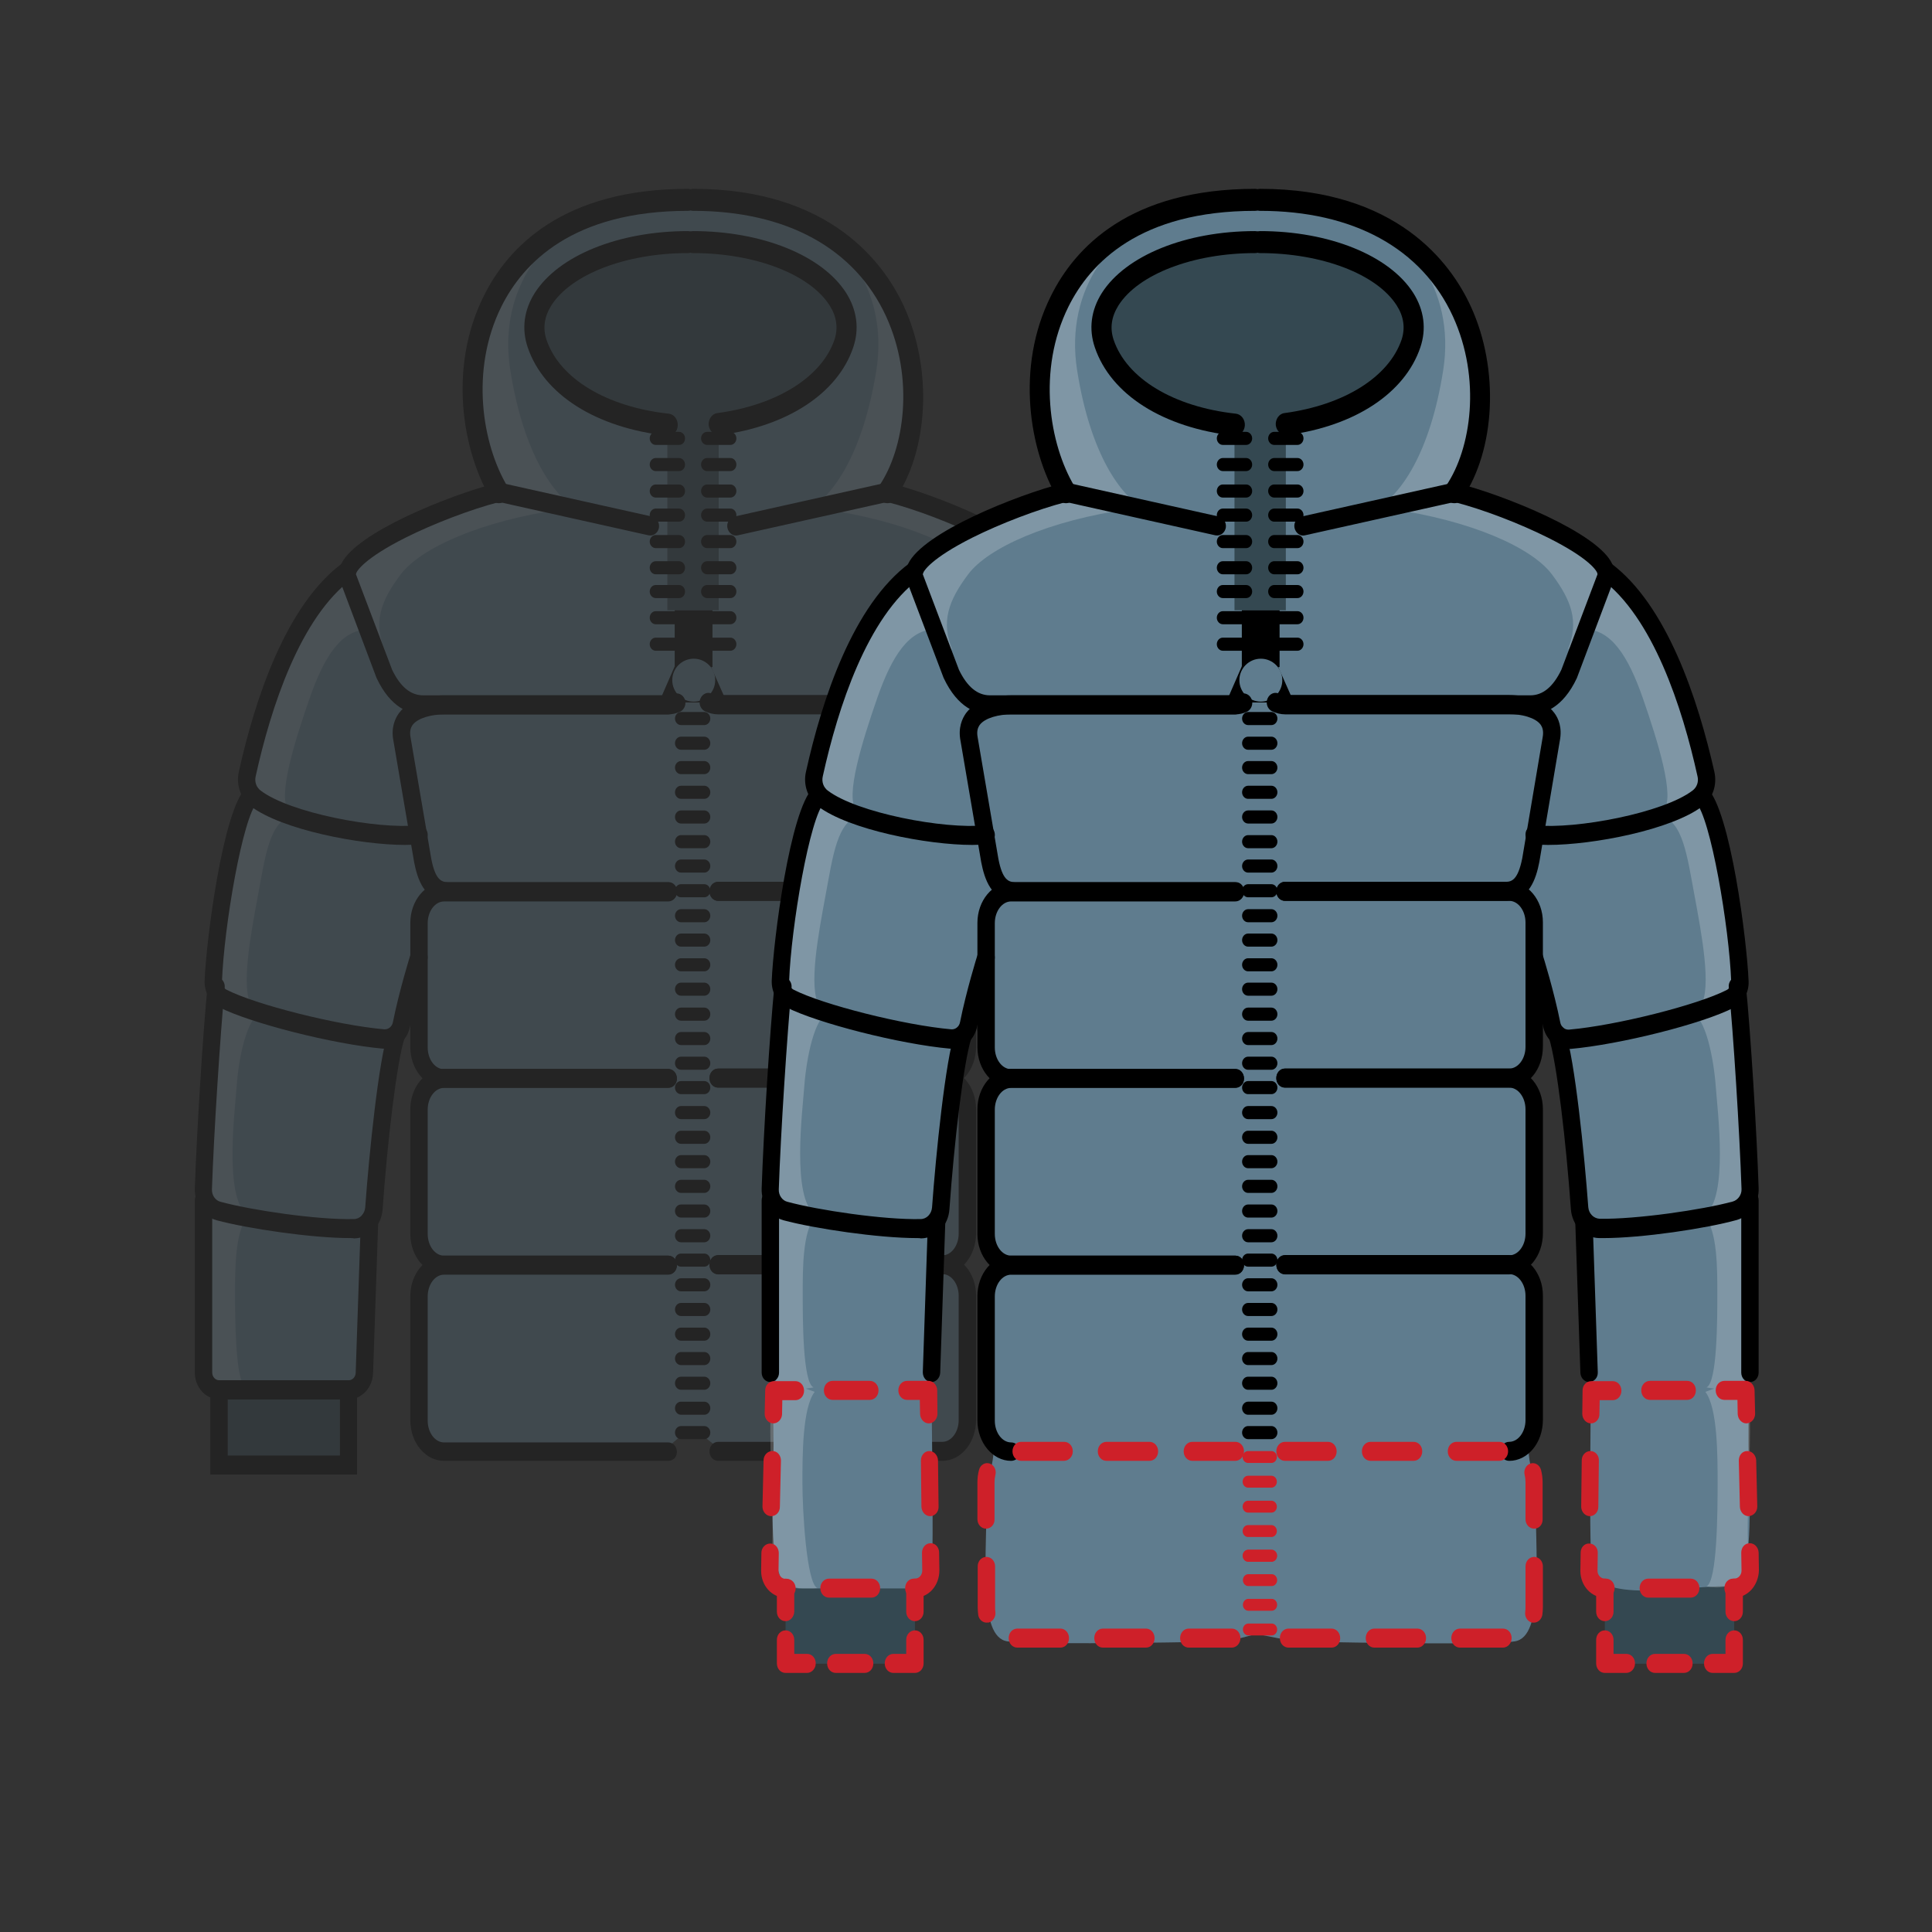<?xml version="1.0" encoding="UTF-8"?>
<svg width="90px" height="90px" viewBox="0 0 90 90" version="1.1" xmlns="http://www.w3.org/2000/svg" xmlns:xlink="http://www.w3.org/1999/xlink">
    <rect x="0" y="0" width="90" height="90" fill="#333333" stroke="none"/>
    <!-- Generator: Sketch 51.2 (57519) - http://www.bohemiancoding.com/sketch -->
    <title>Slice 1</title>
    <desc>Created with Sketch.</desc>
    <defs></defs>
    <g id="Page-1" stroke="none" stroke-width="1" fill="none" fill-rule="evenodd">
        <g id="Удлиннить_Пуховик" transform="translate(-8, 0)">
            <g id="Group" opacity="0.3">
                <g transform="translate(56.329, 64.7)" fill="#344851" fill-rule="nonzero" id="Rectangle-path">
                    <rect x="0.013" y="0.042" width="6.025" height="3.505"></rect>
                </g>
                <g transform="translate(18.101, 64.7)" fill="#344851" fill-rule="nonzero" id="Rectangle-path">
                    <rect x="0.101" y="0.042" width="6.025" height="3.505"></rect>
                </g>
                <g transform="translate(17.468, 9.282)" fill="#5F7C8E" fill-rule="nonzero" id="Shape">
                    <path d="M45.215,38.086 C44.962,34.483 44.494,30.951 43.861,28.775 C43.228,26.614 43.266,23.054 40.975,19.576 C38.684,16.099 35.62,14.977 34.304,14.422 C32.987,13.882 32.481,13.799 32.228,13.051 C33.304,9.643 32.646,6.456 32.114,4.558 C31.57,2.66 28.19,0.028 23.114,0.028 L23.114,0.042 C18.139,0.125 14.114,2.702 13.582,4.558 C13.038,6.456 12.38,9.643 13.468,13.051 C13.215,13.799 12.709,13.882 11.392,14.422 C10.076,14.963 7.013,16.099 4.722,19.576 C2.43,23.054 2.481,26.614 1.835,28.775 C1.19,30.937 0.722,34.47 0.481,38.086 C0.228,41.688 0.013,46.038 0.013,50.056 C0.013,52.023 0.051,53.602 0.089,54.96 C0.924,55.459 2.152,55.348 3.709,55.32 C5.152,55.293 6.532,55.528 7.494,55.099 C7.494,54.586 7.494,54.212 7.506,54.004 C7.57,52.924 7.886,47.077 8.19,44.389 C8.481,41.702 9.316,36.257 10.063,35.883 C10.063,37.725 10.481,39.804 10.19,42.741 C10.063,46.218 10.696,49.044 10.139,50.555 C10.089,52.757 10.481,55.514 10.43,57.509 C11.101,58.327 10.924,58.327 13.658,58.327 C16.785,58.327 21,58.493 21.468,58.23 C21.937,57.98 22.215,57.44 22.835,57.44 C23.456,57.44 23.646,58.313 24.848,58.313 C25.911,58.313 32.937,58.867 35.304,57.911 C35.177,55.888 35.646,52.91 35.582,50.555 C35.025,49.044 35.658,46.218 35.532,42.741 C35.241,39.804 35.658,37.725 35.658,35.883 C36.392,36.257 37.241,41.702 37.532,44.389 C37.823,47.077 38.152,52.924 38.215,54.004 C38.228,54.24 38.228,54.725 38.228,55.376 C39.228,55.584 45.595,56.36 45.633,54.877 C45.671,53.533 45.709,51.982 45.709,50.056 C45.684,46.024 45.456,41.688 45.215,38.086 Z"></path>
                </g>
                <g transform="translate(32.785, 11.083)" fill="#344851" fill-rule="nonzero" id="Shape">
                    <path d="M6.114,8.673 C2.722,7.952 -0.253,5.902 0.101,3.034 C2.013,0.845 4.127,0.526 5.544,0.18 C6.962,-0.166 10.975,0.568 11.835,0.998 C12.696,1.427 15.329,3.131 14.367,5.292 C13.405,7.454 8.759,9.366 6.114,8.673 Z"></path>
                </g>
                <g opacity="0.2" transform="translate(17.342, 9.837)" fill="#FFFFFF" fill-rule="nonzero" id="Shape">
                    <g>
                        <path d="M0.177,47.396 C-0.025,48.31 0.316,52.314 0.19,53.547 C0.139,53.977 0.215,54.295 0.392,54.503 C0.861,54.725 1.43,54.78 2.089,54.794 C1.62,54.475 1.608,51.58 1.608,50.43 C1.608,49.266 1.608,47.548 2.177,46.869 C2.101,46.842 2.025,46.814 1.949,46.786 C2.025,46.786 2.101,46.772 2.177,46.758 C1.089,45.955 1.595,41.965 1.684,40.76 C1.759,39.568 2.152,37.476 2.848,37.351 C2.848,37.351 2.646,37.199 2.38,37.033 C1.861,36.201 2.342,33.666 2.671,31.893 C3.013,30.064 3.215,28.374 4.291,28.18 C4.291,28.18 4.139,28.124 3.62,27.861 C3.772,27.889 3.937,27.903 4.114,27.917 C3.557,27.335 4.392,24.675 5.076,22.707 C5.759,20.74 6.57,19.452 7.848,19.493 C7.848,19.493 7.848,19.493 7.848,19.479 C8.038,19.784 8.266,20.117 8.582,20.463 C8.038,19.147 8.392,18.163 9.316,16.93 C10.241,15.697 13.051,14.422 16.873,13.882 L15.696,13.48 C16.203,13.605 16.797,13.73 17.506,13.882 C16.468,13.245 15.051,11.333 14.43,7.412 C13.81,3.491 16.266,0.762 18.62,0.042 C16.266,0.526 14.456,2.715 13.696,4.032 C12.937,5.348 12.81,9.92 13.354,11.596 C13.658,12.552 14.165,12.982 15.013,13.286 L12.924,13.286 L10.203,14.339 L6.962,16.196 L7.19,17.72 C6.861,16.598 5.899,17.346 4.924,18.593 C3.949,19.853 2.025,25.561 2,26.379 C1.987,26.85 2.19,27.252 2.658,27.529 C2.177,27.667 1.975,28.485 1.722,29.15 C1.38,30.009 0.709,34.511 0.772,35.564 C0.797,36.118 0.873,36.534 1.139,36.797 C0.709,37.227 0.392,38.667 0.215,39.305 C0.013,40.039 0.215,43.766 0.215,45.193 C0.215,45.983 0.443,46.426 0.861,46.634 C0.506,46.717 0.278,46.939 0.177,47.396 Z"></path>
                    </g>
                </g>
                <g transform="translate(38.987, 18.565)" fill="#344851" fill-rule="nonzero" id="Rectangle-path">
                    <rect x="0.101" y="0.069" width="2.392" height="9.795"></rect>
                </g>
                <g opacity="0.2" transform="translate(44.557, 9.837)" fill="#FFFFFF" fill-rule="nonzero" id="Shape">
                    <g>
                        <path d="M4.266,7.426 C4.886,3.505 2.43,0.776 0.076,0.055 C2.43,0.54 4.241,2.729 5,4.045 C5.759,5.362 5.886,9.934 5.342,11.61 C5.038,12.566 4.532,12.995 3.684,13.3 L5.772,13.3 L8.494,14.353 L11.722,16.196 L11.494,17.72 C11.823,16.598 12.785,17.346 13.759,18.593 C14.734,19.853 16.658,25.561 16.684,26.379 C16.696,26.85 16.494,27.252 16.025,27.529 C16.506,27.667 16.709,28.485 16.962,29.15 C17.304,30.009 17.975,34.511 17.911,35.564 C17.886,36.118 17.81,36.534 17.544,36.797 C17.975,37.227 18.291,38.667 18.468,39.305 C18.671,40.039 18.468,43.766 18.468,45.193 C18.468,45.983 18.241,46.426 17.823,46.634 C18.165,46.703 18.392,46.925 18.494,47.382 C18.696,48.296 18.354,52.3 18.481,53.533 C18.557,54.226 18.316,54.614 17.873,54.78 C18.177,54.863 16.785,54.905 16.911,54.863 C16.797,54.849 16.671,54.836 16.544,54.808 C17.051,54.6 17.051,51.594 17.051,50.43 C17.051,49.266 17.051,47.548 16.481,46.869 C16.557,46.842 16.633,46.814 16.709,46.786 C16.633,46.786 16.557,46.772 16.481,46.758 C17.57,45.955 17.063,41.965 16.975,40.76 C16.899,39.568 16.506,37.476 15.81,37.351 C15.81,37.351 16.013,37.199 16.278,37.033 C16.797,36.201 16.316,33.666 15.987,31.893 C15.646,30.064 15.443,28.374 14.367,28.18 C14.367,28.18 14.519,28.124 15.038,27.861 C14.886,27.889 14.722,27.903 14.544,27.917 C15.101,27.335 14.266,24.675 13.582,22.707 C12.899,20.74 12.089,19.452 10.81,19.493 C10.81,19.493 10.81,19.493 10.81,19.479 C10.62,19.784 10.392,20.117 10.076,20.463 C10.62,19.147 10.266,18.163 9.342,16.93 C8.418,15.697 5.608,14.422 1.785,13.882 L2.962,13.48 C2.456,13.605 1.861,13.73 1.152,13.882 C2.228,13.259 3.633,11.347 4.266,7.426 Z"></path>
                    </g>
                </g>
                <g transform="translate(38.228, 20.089)" fill-rule="nonzero">
                    <g transform="translate(1.139, 19.95)" fill="#000000" id="Shape">
                        <path d="M1.443,18.967 L0.354,18.967 C0.203,18.967 0.076,18.828 0.076,18.662 C0.076,18.496 0.203,18.357 0.354,18.357 L1.443,18.357 C1.595,18.357 1.722,18.496 1.722,18.662 C1.722,18.828 1.595,18.967 1.443,18.967 Z"></path>
                        <path d="M1.443,17.831 L0.354,17.831 C0.203,17.831 0.076,17.692 0.076,17.526 C0.076,17.36 0.203,17.221 0.354,17.221 L1.443,17.221 C1.595,17.221 1.722,17.36 1.722,17.526 C1.722,17.692 1.595,17.831 1.443,17.831 Z"></path>
                        <path d="M1.443,16.681 L0.354,16.681 C0.203,16.681 0.076,16.542 0.076,16.376 C0.076,16.21 0.203,16.071 0.354,16.071 L1.443,16.071 C1.595,16.071 1.722,16.21 1.722,16.376 C1.722,16.542 1.595,16.681 1.443,16.681 Z"></path>
                        <path d="M1.443,15.531 L0.354,15.531 C0.203,15.531 0.076,15.392 0.076,15.226 C0.076,15.06 0.203,14.921 0.354,14.921 L1.443,14.921 C1.595,14.921 1.722,15.06 1.722,15.226 C1.722,15.392 1.595,15.531 1.443,15.531 Z"></path>
                        <path d="M1.443,14.381 L0.354,14.381 C0.203,14.381 0.076,14.242 0.076,14.076 C0.076,13.91 0.203,13.771 0.354,13.771 L1.443,13.771 C1.595,13.771 1.722,13.91 1.722,14.076 C1.722,14.242 1.595,14.381 1.443,14.381 Z"></path>
                        <path d="M1.443,13.245 L0.354,13.245 C0.203,13.245 0.076,13.106 0.076,12.94 C0.076,12.774 0.203,12.635 0.354,12.635 L1.443,12.635 C1.595,12.635 1.722,12.774 1.722,12.94 C1.722,13.106 1.595,13.245 1.443,13.245 Z"></path>
                        <path d="M1.443,12.095 L0.354,12.095 C0.203,12.095 0.076,11.956 0.076,11.79 C0.076,11.624 0.203,11.485 0.354,11.485 L1.443,11.485 C1.595,11.485 1.722,11.624 1.722,11.79 C1.722,11.956 1.595,12.095 1.443,12.095 Z"></path>
                        <path d="M1.443,10.931 L0.354,10.931 C0.203,10.931 0.076,10.793 0.076,10.626 C0.076,10.46 0.203,10.321 0.354,10.321 L1.443,10.321 C1.595,10.321 1.722,10.46 1.722,10.626 C1.722,10.793 1.595,10.931 1.443,10.931 Z"></path>
                        <path d="M1.443,9.795 L0.354,9.795 C0.203,9.795 0.076,9.656 0.076,9.49 C0.076,9.324 0.203,9.185 0.354,9.185 L1.443,9.185 C1.595,9.185 1.722,9.324 1.722,9.49 C1.722,9.656 1.595,9.795 1.443,9.795 Z"></path>
                        <path d="M1.443,8.645 L0.354,8.645 C0.203,8.645 0.076,8.507 0.076,8.34 C0.076,8.174 0.203,8.036 0.354,8.036 L1.443,8.036 C1.595,8.036 1.722,8.174 1.722,8.34 C1.722,8.507 1.595,8.645 1.443,8.645 Z"></path>
                        <path d="M1.443,7.509 L0.354,7.509 C0.203,7.509 0.076,7.371 0.076,7.204 C0.076,7.038 0.203,6.899 0.354,6.899 L1.443,6.899 C1.595,6.899 1.722,7.038 1.722,7.204 C1.722,7.371 1.595,7.509 1.443,7.509 Z"></path>
                        <path d="M1.443,6.345 L0.354,6.345 C0.203,6.345 0.076,6.207 0.076,6.04 C0.076,5.874 0.203,5.736 0.354,5.736 L1.443,5.736 C1.595,5.736 1.722,5.874 1.722,6.04 C1.722,6.207 1.595,6.345 1.443,6.345 Z"></path>
                        <path d="M1.443,5.209 L0.354,5.209 C0.203,5.209 0.076,5.071 0.076,4.904 C0.076,4.738 0.203,4.6 0.354,4.6 L1.443,4.6 C1.595,4.6 1.722,4.738 1.722,4.904 C1.722,5.071 1.595,5.209 1.443,5.209 Z"></path>
                        <path d="M1.443,4.059 L0.354,4.059 C0.203,4.059 0.076,3.921 0.076,3.755 C0.076,3.588 0.203,3.45 0.354,3.45 L1.443,3.45 C1.595,3.45 1.722,3.588 1.722,3.755 C1.722,3.921 1.595,4.059 1.443,4.059 Z"></path>
                        <path d="M1.443,2.923 L0.354,2.923 C0.203,2.923 0.076,2.785 0.076,2.618 C0.076,2.452 0.203,2.314 0.354,2.314 L1.443,2.314 C1.595,2.314 1.722,2.452 1.722,2.618 C1.722,2.785 1.595,2.923 1.443,2.923 Z"></path>
                        <path d="M1.443,1.76 L0.354,1.76 C0.203,1.76 0.076,1.621 0.076,1.455 C0.076,1.288 0.203,1.15 0.354,1.15 L1.443,1.15 C1.595,1.15 1.722,1.288 1.722,1.455 C1.722,1.621 1.595,1.76 1.443,1.76 Z"></path>
                        <path d="M1.443,0.61 L0.354,0.61 C0.203,0.61 0.076,0.471 0.076,0.305 C0.076,0.139 0.203,0 0.354,0 L1.443,0 C1.595,0 1.722,0.139 1.722,0.305 C1.722,0.471 1.595,0.61 1.443,0.61 Z"></path>
                    </g>
                    <path d="M2.582,19.424 L1.494,19.424 C1.342,19.424 1.215,19.285 1.215,19.119 C1.215,18.953 1.342,18.814 1.494,18.814 L2.582,18.814 C2.734,18.814 2.861,18.953 2.861,19.119 C2.861,19.285 2.734,19.424 2.582,19.424 Z" id="Shape" fill="#000000"></path>
                    <path d="M2.582,18.274 L1.494,18.274 C1.342,18.274 1.215,18.135 1.215,17.969 C1.215,17.803 1.342,17.664 1.494,17.664 L2.582,17.664 C2.734,17.664 2.861,17.803 2.861,17.969 C2.861,18.135 2.734,18.274 2.582,18.274 Z" id="Shape" fill="#000000"></path>
                    <path d="M2.582,17.124 L1.494,17.124 C1.342,17.124 1.215,16.985 1.215,16.819 C1.215,16.653 1.342,16.514 1.494,16.514 L2.582,16.514 C2.734,16.514 2.861,16.653 2.861,16.819 C2.861,16.985 2.734,17.124 2.582,17.124 Z" id="Shape" fill="#000000"></path>
                    <path d="M2.582,15.974 L1.494,15.974 C1.342,15.974 1.215,15.836 1.215,15.669 C1.215,15.503 1.342,15.364 1.494,15.364 L2.582,15.364 C2.734,15.364 2.861,15.503 2.861,15.669 C2.861,15.836 2.734,15.974 2.582,15.974 Z" id="Shape" fill="#000000"></path>
                    <path d="M2.582,14.838 L1.494,14.838 C1.342,14.838 1.215,14.699 1.215,14.533 C1.215,14.367 1.342,14.228 1.494,14.228 L2.582,14.228 C2.734,14.228 2.861,14.367 2.861,14.533 C2.861,14.699 2.734,14.838 2.582,14.838 Z" id="Shape" fill="#000000"></path>
                    <path d="M2.582,13.688 L1.494,13.688 C1.342,13.688 1.215,13.55 1.215,13.383 C1.215,13.217 1.342,13.079 1.494,13.079 L2.582,13.079 C2.734,13.079 2.861,13.217 2.861,13.383 C2.861,13.55 2.734,13.688 2.582,13.688 Z" id="Shape" fill="#000000"></path>
                    <path d="M2.582,12.538 L1.494,12.538 C1.342,12.538 1.215,12.4 1.215,12.233 C1.215,12.067 1.342,11.929 1.494,11.929 L2.582,11.929 C2.734,11.929 2.861,12.067 2.861,12.233 C2.861,12.4 2.734,12.538 2.582,12.538 Z" id="Shape" fill="#000000"></path>
                    <path d="M2.582,11.388 L1.494,11.388 C1.342,11.388 1.215,11.25 1.215,11.083 C1.215,10.917 1.342,10.779 1.494,10.779 L2.582,10.779 C2.734,10.779 2.861,10.917 2.861,11.083 C2.861,11.25 2.734,11.388 2.582,11.388 Z" id="Shape" fill="#000000"></path>
                    <g fill="#000000" id="Shape">
                        <path d="M3.797,0.637 L2.709,0.637 C2.557,0.637 2.43,0.499 2.43,0.333 C2.43,0.166 2.557,0.028 2.709,0.028 L3.797,0.028 C3.949,0.028 4.076,0.166 4.076,0.333 C4.076,0.499 3.949,0.637 3.797,0.637 Z"></path>
                        <path d="M1.405,0.637 L0.316,0.637 C0.165,0.637 0.038,0.499 0.038,0.333 C0.038,0.166 0.165,0.028 0.316,0.028 L1.405,0.028 C1.557,0.028 1.684,0.166 1.684,0.333 C1.684,0.499 1.57,0.637 1.405,0.637 Z"></path>
                        <path d="M3.797,1.856 L2.709,1.856 C2.557,1.856 2.43,1.718 2.43,1.552 C2.43,1.385 2.557,1.247 2.709,1.247 L3.797,1.247 C3.949,1.247 4.076,1.385 4.076,1.552 C4.076,1.718 3.949,1.856 3.797,1.856 Z"></path>
                        <path d="M1.405,1.856 L0.316,1.856 C0.165,1.856 0.038,1.718 0.038,1.552 C0.038,1.385 0.165,1.247 0.316,1.247 L1.405,1.247 C1.557,1.247 1.684,1.385 1.684,1.552 C1.684,1.718 1.57,1.856 1.405,1.856 Z"></path>
                        <path d="M3.797,3.09 L2.709,3.09 C2.557,3.09 2.43,2.951 2.43,2.785 C2.43,2.618 2.557,2.48 2.709,2.48 L3.797,2.48 C3.949,2.48 4.076,2.618 4.076,2.785 C4.076,2.951 3.949,3.09 3.797,3.09 Z"></path>
                        <path d="M1.405,3.09 L0.316,3.09 C0.165,3.09 0.038,2.951 0.038,2.785 C0.038,2.618 0.165,2.48 0.316,2.48 L1.405,2.48 C1.557,2.48 1.684,2.618 1.684,2.785 C1.684,2.951 1.57,3.09 1.405,3.09 Z"></path>
                    </g>
                    <g transform="translate(0, 3.602)" fill="#000000" id="Shape">
                        <path d="M3.797,0.61 L2.709,0.61 C2.557,0.61 2.43,0.471 2.43,0.305 C2.43,0.139 2.557,2.84217094e-14 2.709,2.84217094e-14 L3.797,2.84217094e-14 C3.949,2.84217094e-14 4.076,0.139 4.076,0.305 C4.076,0.471 3.949,0.61 3.797,0.61 Z"></path>
                        <path d="M1.405,0.61 L0.316,0.61 C0.165,0.61 0.038,0.471 0.038,0.305 C0.038,0.139 0.165,2.84217094e-14 0.316,2.84217094e-14 L1.405,2.84217094e-14 C1.557,2.84217094e-14 1.684,0.139 1.684,0.305 C1.684,0.471 1.57,0.61 1.405,0.61 Z"></path>
                        <path d="M3.797,1.843 L2.709,1.843 C2.557,1.843 2.43,1.704 2.43,1.538 C2.43,1.372 2.557,1.233 2.709,1.233 L3.797,1.233 C3.949,1.233 4.076,1.372 4.076,1.538 C4.076,1.704 3.949,1.843 3.797,1.843 Z"></path>
                        <path d="M1.405,1.843 L0.316,1.843 C0.165,1.843 0.038,1.704 0.038,1.538 C0.038,1.372 0.165,1.233 0.316,1.233 L1.405,1.233 C1.557,1.233 1.684,1.372 1.684,1.538 C1.684,1.704 1.57,1.843 1.405,1.843 Z"></path>
                        <path d="M3.797,3.062 L2.709,3.062 C2.557,3.062 2.43,2.923 2.43,2.757 C2.43,2.591 2.557,2.452 2.709,2.452 L3.797,2.452 C3.949,2.452 4.076,2.591 4.076,2.757 C4.076,2.923 3.949,3.062 3.797,3.062 Z"></path>
                        <path d="M1.405,3.062 L0.316,3.062 C0.165,3.062 0.038,2.923 0.038,2.757 C0.038,2.591 0.165,2.452 0.316,2.452 L1.405,2.452 C1.557,2.452 1.684,2.591 1.684,2.757 C1.684,2.923 1.57,3.062 1.405,3.062 Z"></path>
                    </g>
                    <path d="M3.797,7.772 L2.709,7.772 C2.557,7.772 2.43,7.634 2.43,7.467 C2.43,7.301 2.557,7.163 2.709,7.163 L3.797,7.163 C3.949,7.163 4.076,7.301 4.076,7.467 C4.076,7.634 3.949,7.772 3.797,7.772 Z" id="Shape" fill="#000000"></path>
                    <path d="M1.405,7.772 L0.316,7.772 C0.165,7.772 0.038,7.634 0.038,7.467 C0.038,7.301 0.165,7.163 0.316,7.163 L1.405,7.163 C1.557,7.163 1.684,7.301 1.684,7.467 C1.684,7.634 1.57,7.772 1.405,7.772 Z" id="Shape" fill="#000000"></path>
                    <path d="M3.797,8.991 L2.709,8.991 C2.557,8.991 2.43,8.853 2.43,8.687 C2.43,8.52 2.557,8.382 2.709,8.382 L3.797,8.382 C3.949,8.382 4.076,8.52 4.076,8.687 C4.076,8.853 3.949,8.991 3.797,8.991 Z" id="Shape" fill="#000000"></path>
                    <path d="M1.405,8.991 L0.316,8.991 C0.165,8.991 0.038,8.853 0.038,8.687 C0.038,8.52 0.165,8.382 0.316,8.382 L1.405,8.382 C1.557,8.382 1.684,8.52 1.684,8.687 C1.684,8.853 1.57,8.991 1.405,8.991 Z" id="Shape" fill="#000000"></path>
                    <path d="M3.797,10.225 L2.709,10.225 C2.557,10.225 2.43,10.086 2.43,9.92 C2.43,9.753 2.557,9.615 2.709,9.615 L3.797,9.615 C3.949,9.615 4.076,9.753 4.076,9.92 C4.076,10.086 3.949,10.225 3.797,10.225 Z" id="Shape" fill="#000000"></path>
                    <path d="M1.405,10.225 L0.316,10.225 C0.165,10.225 0.038,10.086 0.038,9.92 C0.038,9.753 0.165,9.615 0.316,9.615 L1.405,9.615 C1.557,9.615 1.684,9.753 1.684,9.92 C1.684,10.086 1.57,10.225 1.405,10.225 Z" id="Shape" fill="#000000"></path>
                    <rect id="Rectangle-path" fill="#000000" x="1.203" y="8.34" width="1.759" height="2.646"></rect>
                    <polygon id="Shape" fill="#000000" points="1.759 9.67 0.468 12.635 3.633 12.635 2.316 9.67"></polygon>
                    <ellipse id="Oval" fill="#5F7C8E" cx="2.089" cy="11.596" rx="1" ry="1"></ellipse>
                </g>
                <g transform="translate(39.367, 66.362)" fill="#000000" fill-rule="nonzero" id="Shape">
                    <path d="M1.443,0.679 L0.354,0.679 C0.203,0.679 0.076,0.54 0.076,0.374 C0.076,0.208 0.203,0.069 0.354,0.069 L1.443,0.069 C1.595,0.069 1.722,0.208 1.722,0.374 C1.722,0.54 1.595,0.679 1.443,0.679 Z"></path>
                </g>
                <g transform="translate(39.367, 65.254)" fill="#000000" fill-rule="nonzero" id="Shape">
                    <path d="M1.443,0.651 L0.354,0.651 C0.203,0.651 0.076,0.513 0.076,0.346 C0.076,0.18 0.203,0.042 0.354,0.042 L1.443,0.042 C1.595,0.042 1.722,0.18 1.722,0.346 C1.722,0.513 1.595,0.651 1.443,0.651 Z"></path>
                </g>
                <g transform="translate(39.367, 64.007)" fill="#000000" fill-rule="nonzero" id="Shape">
                    <path d="M1.443,0.734 L0.354,0.734 C0.203,0.734 0.076,0.596 0.076,0.429 C0.076,0.263 0.203,0.125 0.354,0.125 L1.443,0.125 C1.595,0.125 1.722,0.263 1.722,0.429 C1.722,0.596 1.595,0.734 1.443,0.734 Z"></path>
                </g>
                <g transform="translate(39.367, 62.899)" fill="#000000" fill-rule="nonzero" id="Shape">
                    <path d="M1.443,0.693 L0.354,0.693 C0.203,0.693 0.076,0.554 0.076,0.388 C0.076,0.222 0.203,0.083 0.354,0.083 L1.443,0.083 C1.595,0.083 1.722,0.222 1.722,0.388 C1.722,0.554 1.595,0.693 1.443,0.693 Z"></path>
                </g>
                <g transform="translate(39.367, 61.79)" fill="#000000" fill-rule="nonzero" id="Shape">
                    <path d="M1.443,0.665 L0.354,0.665 C0.203,0.665 0.076,0.526 0.076,0.36 C0.076,0.194 0.203,0.055 0.354,0.055 L1.443,0.055 C1.595,0.055 1.722,0.194 1.722,0.36 C1.722,0.526 1.595,0.665 1.443,0.665 Z"></path>
                </g>
                <g transform="translate(39.367, 60.682)" fill="#000000" fill-rule="nonzero" id="Shape">
                    <path d="M1.443,0.623 L0.354,0.623 C0.203,0.623 0.076,0.485 0.076,0.319 C0.076,0.152 0.203,0.014 0.354,0.014 L1.443,0.014 C1.595,0.014 1.722,0.152 1.722,0.319 C1.722,0.485 1.595,0.623 1.443,0.623 Z"></path>
                </g>
                <g transform="translate(39.367, 59.435)" fill="#000000" fill-rule="nonzero" id="Shape">
                    <path d="M1.443,0.72 L0.354,0.72 C0.203,0.72 0.076,0.582 0.076,0.416 C0.076,0.249 0.203,0.111 0.354,0.111 L1.443,0.111 C1.595,0.111 1.722,0.249 1.722,0.416 C1.722,0.582 1.595,0.72 1.443,0.72 Z"></path>
                </g>
                <g>
                    <g></g>
                </g>
                <g transform="translate(41.013, 41.009)" fill="#000000" fill-rule="nonzero" id="Shape">
                    <path d="M10.886,9.656 L0.443,9.656 C0.215,9.656 0.038,9.463 0.038,9.213 C0.038,8.964 0.215,8.77 0.443,8.77 L10.886,8.77 C11.304,8.77 11.646,8.313 11.646,7.758 L11.646,1.967 C11.646,1.413 11.304,0.956 10.886,0.956 L0.443,0.956 C0.215,0.956 0.038,0.762 0.038,0.513 C0.038,0.263 0.215,0.069 0.443,0.069 L10.886,0.069 C11.747,0.069 12.456,0.914 12.456,1.953 L12.456,7.745 C12.456,8.811 11.747,9.656 10.886,9.656 Z"></path>
                </g>
                <g transform="translate(41.013, 32.281)" fill="#000000" fill-rule="nonzero" id="Shape">
                    <path d="M10.722,9.684 L0.443,9.684 C0.215,9.684 0.038,9.49 0.038,9.241 C0.038,8.991 0.215,8.798 0.443,8.798 L10.722,8.798 C11,8.798 11.291,8.714 11.494,7.703 L12.443,2.078 C12.506,1.746 12.418,1.579 12.354,1.482 C12.101,1.136 11.43,0.984 10.886,0.984 L0.443,0.984 C0.215,0.984 0.038,0.79 0.038,0.54 C0.038,0.291 0.215,0.097 0.443,0.097 L10.886,0.097 C11.228,0.097 12.418,0.152 12.987,0.928 C13.177,1.178 13.367,1.607 13.241,2.244 L12.291,7.869 C12.127,8.659 11.797,9.684 10.722,9.684 Z"></path>
                </g>
                <g transform="translate(40.506, 22.444)" fill="#000000" fill-rule="nonzero" id="Shape">
                    <path d="M12.367,10.834 L0.949,10.834 C0.734,10.834 0.519,10.779 0.316,10.682 C0.114,10.571 0.025,10.308 0.127,10.086 C0.228,9.864 0.468,9.767 0.671,9.878 C0.759,9.92 0.848,9.947 0.949,9.947 L12.367,9.947 C12.949,9.947 13.43,9.546 13.81,8.756 L15.494,4.309 C15.506,4.17 15.101,3.561 13.19,2.605 C11.861,1.94 10.165,1.288 8.823,0.942 L1.861,2.494 C1.646,2.549 1.43,2.383 1.38,2.147 C1.329,1.912 1.481,1.676 1.696,1.621 L8.835,0.028 L8.924,0.055 C11.165,0.623 15.506,2.369 16.177,3.824 C16.342,4.17 16.291,4.461 16.228,4.641 L14.532,9.144 C13.873,10.543 13,10.834 12.367,10.834 Z"></path>
                </g>
                <g transform="translate(41.013, 49.737)" fill="#000000" fill-rule="nonzero" id="Shape">
                    <path d="M10.886,9.629 L0.443,9.629 C0.215,9.629 0.038,9.435 0.038,9.185 C0.038,8.936 0.215,8.742 0.443,8.742 L10.886,8.742 C11.304,8.742 11.646,8.285 11.646,7.731 L11.646,1.94 C11.646,1.385 11.304,0.928 10.886,0.928 L0.443,0.928 C0.215,0.928 0.038,0.734 0.038,0.485 C0.038,0.236 0.215,0.042 0.443,0.042 L10.886,0.042 C11.747,0.042 12.456,0.887 12.456,1.926 L12.456,7.717 C12.456,8.77 11.747,9.629 10.886,9.629 Z"></path>
                </g>
                <g transform="translate(41.013, 58.465)" fill="#000000" fill-rule="nonzero" id="Shape">
                    <path d="M10.886,9.587 L0.443,9.587 C0.215,9.587 0.038,9.393 0.038,9.144 C0.038,8.894 0.215,8.701 0.443,8.701 L10.886,8.701 C11.304,8.701 11.646,8.243 11.646,7.689 L11.646,1.898 C11.646,1.344 11.304,0.887 10.886,0.887 L0.443,0.887 C0.215,0.887 0.038,0.693 0.038,0.443 C0.038,0.194 0.215,0 0.443,0 L10.886,0 C11.747,0 12.456,0.845 12.456,1.884 L12.456,7.675 C12.456,8.742 11.747,9.587 10.886,9.587 Z"></path>
                </g>
                <g transform="translate(52.532, 26.046)" fill="#000000" fill-rule="nonzero" id="Shape">
                    <path d="M1.165,13.314 C0.911,13.314 0.684,13.3 0.481,13.286 C0.253,13.259 0.101,13.051 0.114,12.801 C0.127,12.552 0.329,12.386 0.557,12.4 C2.481,12.594 6.544,11.818 7.899,10.779 C8.101,10.626 8.19,10.363 8.127,10.114 C7.418,6.899 6.051,2.702 3.633,0.914 C3.443,0.776 3.405,0.499 3.519,0.305 C3.646,0.097 3.899,0.055 4.076,0.18 C6.709,2.134 8.152,6.539 8.911,9.906 C9.051,10.515 8.835,11.153 8.354,11.513 C6.924,12.607 3.278,13.314 1.165,13.314 Z"></path>
                </g>
                <g transform="translate(52.532, 36.575)" fill="#000000" fill-rule="nonzero" id="Shape">
                    <path d="M2.101,12.275 C1.544,12.275 1.063,11.845 0.937,11.25 C0.658,9.85 0.139,8.202 0.139,8.188 C0.063,7.952 0.177,7.703 0.392,7.62 C0.608,7.537 0.835,7.661 0.911,7.897 C0.937,7.966 1.443,9.601 1.734,11.056 C1.772,11.264 1.949,11.402 2.139,11.388 C4.354,11.194 8.127,10.238 9.481,9.546 C9.62,9.476 9.709,9.324 9.696,9.158 C9.608,6.65 8.734,1.469 8.038,0.79 C7.873,0.623 7.861,0.346 8.013,0.166 C8.165,-0.014 8.418,-0.028 8.582,0.139 C9.658,1.205 10.43,7.232 10.506,9.13 C10.532,9.656 10.253,10.141 9.823,10.363 C8.38,11.111 4.532,12.081 2.203,12.289 C2.177,12.275 2.139,12.275 2.101,12.275 Z"></path>
                </g>
                <g transform="translate(53.671, 45.442)" fill="#000000" fill-rule="nonzero" id="Shape">
                    <path d="M2.595,12.233 C2.532,12.233 2.468,12.233 2.405,12.233 C1.709,12.22 1.139,11.638 1.089,10.876 C0.873,7.828 0.43,4.004 0.063,2.896 C-0.013,2.66 0.101,2.411 0.304,2.328 C0.506,2.244 0.747,2.369 0.823,2.591 C1.278,3.962 1.722,8.354 1.899,10.793 C1.924,11.097 2.152,11.319 2.43,11.333 C4.139,11.361 7.215,10.917 8.633,10.529 C8.873,10.46 9.051,10.211 9.038,9.947 C8.949,7.329 8.658,2.674 8.443,0.554 C8.418,0.305 8.582,0.097 8.797,0.069 C9.025,0.042 9.215,0.222 9.241,0.457 C9.456,2.591 9.747,7.274 9.835,9.906 C9.861,10.599 9.43,11.208 8.823,11.388 C7.38,11.79 4.418,12.233 2.595,12.233 Z"></path>
                </g>
                <g transform="translate(54.937, 55.417)" fill="#000000" fill-rule="nonzero" id="Shape">
                    <path d="M7.43,9.767 L1.405,9.767 C0.772,9.767 0.266,9.213 0.266,8.52 L0.025,1.441 C0.013,1.191 0.19,0.998 0.418,0.984 C0.646,0.97 0.823,1.164 0.835,1.413 L1.076,8.52 C1.076,8.728 1.228,8.881 1.405,8.881 L7.43,8.881 C7.62,8.881 7.759,8.714 7.759,8.52 L7.759,0.499 C7.759,0.249 7.937,0.055 8.165,0.055 C8.392,0.055 8.57,0.249 8.57,0.499 L8.57,8.52 C8.57,9.213 8.063,9.767 7.43,9.767 Z"></path>
                </g>
                <g transform="translate(55.949, 64.284)" fill="#000000" fill-rule="nonzero" id="Shape">
                    <path d="M6.835,4.406 L0,4.406 L0,0.014 L6.835,0.014 L6.835,4.406 Z M0.797,3.519 L6.025,3.519 L6.025,0.901 L0.797,0.901 L0.797,3.519 Z"></path>
                </g>
                <g transform="translate(27.089, 41.009)" fill="#000000" fill-rule="nonzero" id="Shape">
                    <path d="M12.038,9.656 L1.595,9.656 C0.734,9.656 0.025,8.811 0.025,7.772 L0.025,1.981 C0.025,0.942 0.734,0.097 1.595,0.097 L12.038,0.097 C12.266,0.097 12.443,0.291 12.443,0.54 C12.443,0.79 12.266,0.984 12.038,0.984 L1.595,0.984 C1.177,0.984 0.835,1.441 0.835,1.995 L0.835,7.786 C0.835,8.34 1.177,8.798 1.595,8.798 L12.038,8.798 C12.266,8.798 12.443,8.991 12.443,9.241 C12.443,9.49 12.266,9.656 12.038,9.656 Z"></path>
                </g>
                <g transform="translate(26.203, 32.281)" fill="#000000" fill-rule="nonzero" id="Shape">
                    <path d="M12.924,9.684 L2.646,9.684 C1.557,9.684 1.241,8.659 1.089,7.883 L0.127,2.244 C-1.0269563e-15,1.621 0.203,1.191 0.38,0.942 C0.949,0.166 2.127,0.111 2.481,0.111 L12.924,0.111 C13.152,0.111 13.329,0.305 13.329,0.554 C13.329,0.804 13.152,0.998 12.924,0.998 L2.481,0.998 C1.937,0.998 1.266,1.15 1.013,1.496 C0.949,1.593 0.861,1.76 0.924,2.078 L1.886,7.717 C2.076,8.714 2.367,8.811 2.658,8.811 L12.937,8.811 C13.165,8.811 13.342,9.005 13.342,9.255 C13.342,9.504 13.152,9.684 12.924,9.684 Z"></path>
                </g>
                <g transform="translate(23.671, 22.444)" fill="#000000" fill-rule="nonzero" id="Shape">
                    <path d="M15.456,10.834 L4.038,10.834 C3.418,10.834 2.532,10.543 1.873,9.144 L1.861,9.116 L0.177,4.641 C0.114,4.461 0.063,4.184 0.228,3.824 C0.911,2.369 5.253,0.623 7.481,0.055 L7.57,0.028 L14.709,1.621 C14.924,1.676 15.063,1.898 15.025,2.147 C14.975,2.383 14.772,2.535 14.544,2.494 L7.582,0.942 C6.253,1.288 4.544,1.94 3.215,2.605 C1.316,3.561 0.911,4.17 0.911,4.309 L2.595,8.756 C2.975,9.546 3.456,9.947 4.038,9.947 L15.456,9.947 C15.544,9.947 15.62,9.934 15.696,9.892 C15.899,9.795 16.139,9.906 16.228,10.128 C16.316,10.349 16.215,10.612 16.013,10.709 C15.823,10.793 15.646,10.834 15.456,10.834 Z"></path>
                </g>
                <g transform="translate(27.089, 49.737)" fill="#000000" fill-rule="nonzero" id="Shape">
                    <path d="M12.038,9.629 L1.595,9.629 C0.734,9.629 0.025,8.784 0.025,7.745 L0.025,1.94 C0.025,0.901 0.734,0.055 1.595,0.055 L12.038,0.055 C12.266,0.055 12.443,0.249 12.443,0.499 C12.443,0.748 12.266,0.942 12.038,0.942 L1.595,0.942 C1.177,0.942 0.835,1.399 0.835,1.953 L0.835,7.745 C0.835,8.299 1.177,8.756 1.595,8.756 L12.038,8.756 C12.266,8.756 12.443,8.95 12.443,9.199 C12.443,9.449 12.266,9.629 12.038,9.629 Z"></path>
                </g>
                <g transform="translate(27.089, 58.465)" fill="#000000" fill-rule="nonzero" id="Shape">
                    <path d="M12.038,9.587 L1.595,9.587 C0.734,9.587 0.025,8.742 0.025,7.703 L0.025,1.912 C0.025,0.873 0.734,0.028 1.595,0.028 L12.038,0.028 C12.266,0.028 12.443,0.222 12.443,0.471 C12.443,0.72 12.266,0.914 12.038,0.914 L1.595,0.914 C1.177,0.914 0.835,1.372 0.835,1.926 L0.835,7.717 C0.835,8.271 1.177,8.728 1.595,8.728 L12.038,8.728 C12.266,8.728 12.443,8.922 12.443,9.172 C12.443,9.421 12.266,9.587 12.038,9.587 Z"></path>
                </g>
                <g transform="translate(18.987, 26.046)" fill="#000000" fill-rule="nonzero" id="Shape">
                    <path d="M7.886,13.314 C5.785,13.314 2.139,12.607 0.696,11.513 C0.228,11.153 3.12250226e-15,10.515 0.139,9.906 C0.886,6.539 2.329,2.134 4.975,0.18 C5.165,0.042 5.405,0.097 5.532,0.305 C5.658,0.513 5.608,0.776 5.418,0.914 C3,2.702 1.633,6.899 0.924,10.114 C0.861,10.377 0.962,10.64 1.152,10.779 C2.506,11.818 6.57,12.594 8.494,12.4 C8.709,12.372 8.911,12.552 8.937,12.801 C8.962,13.051 8.797,13.259 8.57,13.286 C8.367,13.3 8.139,13.314 7.886,13.314 Z"></path>
                </g>
                <g transform="translate(17.468, 36.575)" fill="#000000" fill-rule="nonzero" id="Shape">
                    <path d="M8.468,12.275 C8.43,12.275 8.405,12.275 8.367,12.275 C6.038,12.067 2.19,11.083 0.747,10.349 C0.316,10.128 0.051,9.643 0.063,9.116 C0.139,7.218 0.911,1.191 1.987,0.125 C2.152,-0.042 2.405,-0.028 2.557,0.152 C2.709,0.333 2.696,0.61 2.532,0.776 C1.835,1.455 0.962,6.636 0.873,9.144 C0.873,9.31 0.949,9.463 1.089,9.532 C2.443,10.225 6.215,11.18 8.43,11.374 C8.62,11.388 8.797,11.25 8.835,11.042 C9.127,9.587 9.633,7.952 9.658,7.883 C9.734,7.648 9.962,7.523 10.177,7.606 C10.392,7.689 10.506,7.939 10.43,8.174 C10.43,8.188 9.911,9.837 9.633,11.236 C9.519,11.859 9.025,12.275 8.468,12.275 Z"></path>
                </g>
                <g transform="translate(16.962, 45.442)" fill="#000000" fill-rule="nonzero" id="Shape">
                    <path d="M7.354,12.233 C5.544,12.233 2.57,11.79 1.127,11.402 C0.519,11.236 0.089,10.612 0.114,9.92 C0.203,7.287 0.494,2.605 0.709,0.471 C0.734,0.222 0.937,0.055 1.152,0.083 C1.38,0.111 1.532,0.333 1.506,0.568 C1.304,2.688 1,7.329 0.911,9.961 C0.899,10.238 1.076,10.488 1.316,10.543 C2.734,10.931 5.81,11.388 7.519,11.347 C7.797,11.347 8.025,11.111 8.051,10.806 C8.228,8.354 8.671,3.962 9.127,2.605 C9.203,2.369 9.43,2.258 9.646,2.341 C9.861,2.425 9.962,2.674 9.886,2.909 C9.519,4.018 9.076,7.828 8.861,10.89 C8.81,11.652 8.241,12.233 7.544,12.247 C7.481,12.233 7.418,12.233 7.354,12.233 Z"></path>
                </g>
                <g transform="translate(16.962, 55.417)" fill="#000000" fill-rule="nonzero" id="Shape">
                    <path d="M7.278,9.767 L1.253,9.767 C0.62,9.767 0.114,9.213 0.114,8.52 L0.114,0.499 C0.114,0.249 0.291,0.055 0.519,0.055 C0.747,0.055 0.924,0.249 0.924,0.499 L0.924,8.52 C0.924,8.728 1.076,8.881 1.253,8.881 L7.278,8.881 C7.468,8.881 7.608,8.714 7.608,8.52 L7.608,8.507 L7.848,1.413 C7.861,1.164 8.038,0.984 8.266,0.984 C8.494,0.998 8.658,1.191 8.658,1.441 L8.418,8.52 C8.405,9.213 7.899,9.767 7.278,9.767 Z"></path>
                </g>
                <g transform="translate(17.722, 64.284)" fill="#000000" fill-rule="nonzero" id="Shape">
                    <path d="M6.911,4.406 L0.076,4.406 L0.076,0.014 L6.911,0.014 L6.911,4.406 Z M0.886,3.519 L6.114,3.519 L6.114,0.901 L0.886,0.901 L0.886,3.519 Z"></path>
                </g>
                <g transform="translate(29.494, 8.728)" fill="#000000" fill-rule="nonzero" id="Shape">
                    <path d="M1.747,14.713 C1.595,14.713 1.443,14.63 1.354,14.478 C0.051,12.275 -0.62,8.396 1.038,5.071 C2.165,2.785 4.734,0.069 10.557,0.069 C10.81,0.069 11.025,0.305 11.025,0.582 C11.025,0.859 10.81,1.094 10.557,1.094 C5.19,1.094 2.873,3.519 1.861,5.556 C0.392,8.52 0.975,11.97 2.139,13.924 C2.278,14.159 2.215,14.478 2,14.63 C1.924,14.686 1.835,14.713 1.747,14.713 Z"></path>
                    <path d="M9.62,11.568 C9.608,11.568 9.582,11.568 9.57,11.568 C6.266,11.194 3.835,9.656 3.089,7.454 C2.797,6.595 2.911,5.722 3.418,4.918 C4.532,3.173 7.329,2.037 10.557,2.037 C10.81,2.037 11.025,2.272 11.025,2.549 C11.025,2.826 10.81,3.062 10.557,3.062 C7.671,3.062 5.114,4.045 4.19,5.5 C3.861,6.027 3.785,6.553 3.962,7.093 C4.57,8.908 6.759,10.225 9.658,10.543 C9.911,10.571 10.101,10.82 10.076,11.111 C10.063,11.374 9.861,11.568 9.62,11.568 Z"></path>
                    <path d="M19.848,14.713 C19.747,14.713 19.658,14.686 19.57,14.616 C19.367,14.45 19.316,14.131 19.468,13.896 C20.633,12.178 21.114,8.922 19.785,6.013 C18.329,2.84 15.139,1.094 10.797,1.094 C10.544,1.094 10.329,0.859 10.329,0.582 C10.329,0.305 10.544,0.069 10.797,0.069 C17.152,0.069 19.684,3.505 20.62,5.556 C21.949,8.451 21.772,12.206 20.215,14.506 C20.127,14.644 19.987,14.713 19.848,14.713 Z"></path>
                    <path d="M11.987,11.541 C11.759,11.541 11.557,11.347 11.519,11.083 C11.494,10.806 11.671,10.543 11.924,10.515 C14.696,10.141 16.785,8.839 17.38,7.093 C17.557,6.553 17.481,6.013 17.152,5.5 C16.228,4.045 13.671,3.062 10.785,3.062 C10.532,3.062 10.316,2.826 10.316,2.549 C10.316,2.272 10.532,2.037 10.785,2.037 C14.013,2.037 16.81,3.173 17.924,4.918 C18.43,5.722 18.544,6.595 18.253,7.454 C17.532,9.587 15.203,11.125 12.038,11.541 C12.025,11.541 12.013,11.541 11.987,11.541 Z"></path>
                </g>
                <g></g>
            </g>
            <g id="Group" transform="translate(43.418, 8.728)" fill-rule="nonzero">
                <rect id="Rectangle-path" fill="#344851" x="39.342" y="64.88" width="6.025" height="3.893"></rect>
                <path d="M46.152,50.776 C46.152,46.745 45.924,42.408 45.684,38.806 C45.443,35.204 44.962,31.671 44.329,29.496 C43.696,27.335 43.734,23.774 41.443,20.297 C39.152,16.819 36.089,15.697 34.772,15.143 C33.456,14.602 32.949,14.519 32.696,13.771 C33.772,10.363 33.114,7.177 32.582,5.279 C32.038,3.38 28.658,0.748 23.582,0.748 L23.582,0.762 C18.608,0.845 14.582,3.422 14.051,5.279 C13.506,7.177 12.848,10.363 13.937,13.771 C13.684,14.519 13.177,14.602 11.861,15.143 C10.544,15.683 7.481,16.819 5.19,20.297 C2.899,23.774 2.949,27.335 2.304,29.496 C1.658,31.657 1.19,35.19 0.949,38.806 C0.696,42.408 0.481,46.758 0.481,50.776 C0.481,54.794 0.658,57.232 0.608,59.449 C0.557,61.666 0.43,64.298 1.215,65.185 C2.405,65.503 7.013,65.49 7.962,65.115 C8.127,62.871 7.924,55.805 7.987,54.725 C8.051,53.644 8.367,47.798 8.671,45.11 C8.962,42.422 9.797,36.977 10.544,36.603 C10.544,38.446 10.962,40.524 10.671,43.461 C10.544,46.939 11.177,49.765 10.62,51.275 C10.544,54.392 11.367,58.576 10.557,60.225 C10.557,63.855 10.114,67.54 11.519,67.734 C12.924,67.928 21.785,67.734 21.785,67.734 L23.114,67.388 L24.873,67.734 C24.873,67.734 33.734,67.942 35.139,67.734 C36.544,67.526 36.101,63.841 36.101,60.225 C35.291,58.576 36.127,54.392 36.038,51.275 C35.481,49.765 36.114,46.939 35.987,43.461 C35.696,40.524 36.114,38.446 36.114,36.603 C36.848,36.977 37.696,42.422 37.987,45.11 C38.278,47.798 38.608,53.644 38.671,54.725 C38.734,55.805 38.57,62.275 38.734,64.534 C39.532,66.03 43.532,65.018 45.443,65.185 C46.228,64.298 46.101,61.666 46.051,59.449 C45.975,57.232 46.152,54.808 46.152,50.776 Z" id="Shape" fill="#5F7C8E"></path>
                <path d="M21.899,11.028 C18.506,10.308 15.532,8.257 15.886,5.389 C17.797,3.2 19.911,2.882 21.329,2.535 C22.747,2.203 26.759,2.923 27.62,3.353 C28.481,3.782 31.114,5.486 30.152,7.648 C29.19,9.809 24.544,11.721 21.899,11.028 Z" id="Shape" fill="#344851"></path>
                <g opacity="0.2" transform="translate(0.38, 1.108)" fill="#FFFFFF" id="Shape">
                    <g>
                        <path d="M14.38,7.426 C13.759,3.505 16.215,0.776 18.57,0.055 C16.215,0.54 14.405,2.729 13.646,4.045 C12.886,5.362 12.759,9.934 13.304,11.61 C13.608,12.566 14.114,12.995 14.962,13.3 L12.873,13.3 L10.152,14.353 L6.924,16.196 L7.152,17.72 C6.823,16.598 5.861,17.346 4.886,18.593 C3.911,19.853 1.987,25.561 1.962,26.379 C1.949,26.85 2.152,27.252 2.62,27.529 C2.139,27.667 1.937,28.485 1.684,29.15 C1.342,30.009 0.671,34.511 0.734,35.564 C0.759,36.118 0.835,36.534 1.101,36.797 C0.671,37.227 0.354,38.667 0.177,39.305 C-0.025,40.039 0.177,43.766 0.177,45.193 C0.177,45.983 0.405,46.426 0.823,46.634 C0.481,46.703 0.253,46.925 0.152,47.382 C-0.051,48.296 0.291,52.3 0.165,53.533 C0.089,54.226 0.329,54.614 0.772,54.78 C0.468,54.863 0.253,55.113 0.152,55.584 C-0.051,56.581 0.291,60.945 0.165,62.275 C0.038,63.619 1.089,64.395 2.278,64.146 C1.772,63.924 1.582,60.516 1.582,59.241 C1.582,57.967 1.582,55.75 2.152,55.002 C2,54.946 1.861,54.891 1.734,54.849 C1.848,54.836 1.975,54.822 2.101,54.794 C1.595,54.586 1.595,51.58 1.595,50.416 C1.595,49.252 1.595,47.534 2.165,46.855 C2.089,46.828 2.013,46.8 1.937,46.772 C2.013,46.772 2.089,46.758 2.165,46.745 C1.076,45.941 1.582,41.951 1.671,40.746 C1.759,39.54 2.139,37.462 2.835,37.337 C2.835,37.337 2.633,37.185 2.367,37.019 C1.848,36.188 2.329,33.652 2.658,31.879 C3,30.05 3.203,28.36 4.278,28.166 C4.278,28.166 4.127,28.11 3.608,27.847 C3.759,27.875 3.924,27.889 4.101,27.903 C3.544,27.321 4.38,24.661 5.063,22.693 C5.747,20.726 6.557,19.438 7.835,19.479 C7.835,19.479 7.835,19.479 7.835,19.465 C8.025,19.77 8.253,20.103 8.57,20.449 C8.025,19.133 8.38,18.149 9.304,16.916 C10.228,15.683 13.038,14.409 16.861,13.868 L15.684,13.466 C16.19,13.591 16.785,13.716 17.494,13.868 C16.418,13.259 15,11.347 14.38,7.426 Z"></path>
                    </g>
                </g>
                <rect id="Rectangle-path" fill="#344851" x="22.089" y="9.906" width="2.392" height="9.795"></rect>
                <g opacity="0.2" transform="translate(27.595, 1.108)" fill="#FFFFFF" id="Shape">
                    <g>
                        <path d="M4.215,7.426 C4.835,3.505 2.38,0.776 0.025,0.055 C2.38,0.54 4.19,2.729 4.949,4.045 C5.709,5.362 5.835,9.934 5.291,11.61 C4.987,12.566 4.481,12.995 3.633,13.3 L5.722,13.3 L8.443,14.353 L11.671,16.196 L11.443,17.72 C11.772,16.598 12.734,17.346 13.709,18.593 C14.684,19.853 16.608,25.561 16.633,26.379 C16.646,26.85 16.443,27.252 15.975,27.529 C16.456,27.667 16.658,28.485 16.911,29.15 C17.253,30.009 17.924,34.511 17.861,35.564 C17.835,36.118 17.759,36.534 17.494,36.797 C17.924,37.227 18.241,38.667 18.418,39.305 C18.62,40.039 18.418,43.766 18.418,45.193 C18.418,45.983 18.19,46.426 17.772,46.634 C18.114,46.703 18.342,46.925 18.443,47.382 C18.646,48.296 18.304,52.3 18.43,53.533 C18.506,54.226 18.266,54.614 17.823,54.78 C18.127,54.863 18.342,55.113 18.443,55.584 C18.646,56.581 18.304,60.945 18.43,62.275 C18.557,63.619 17.684,64.312 16.481,64.063 C16.987,63.841 17,60.516 17,59.241 C17,57.967 17,55.75 16.43,55.002 C16.582,54.946 16.722,54.891 16.848,54.849 C16.734,54.836 16.608,54.822 16.481,54.794 C16.987,54.586 16.987,51.58 16.987,50.416 C16.987,49.252 16.987,47.534 16.418,46.855 C16.494,46.828 16.57,46.8 16.646,46.772 C16.57,46.772 16.494,46.758 16.418,46.745 C17.506,45.941 17,41.951 16.911,40.746 C16.823,39.54 16.443,37.462 15.747,37.337 C15.747,37.337 15.949,37.185 16.215,37.019 C16.734,36.188 16.253,33.652 15.924,31.879 C15.582,30.05 15.38,28.36 14.304,28.166 C14.304,28.166 14.456,28.11 14.975,27.847 C14.823,27.875 14.658,27.889 14.481,27.903 C15.038,27.321 14.203,24.661 13.519,22.693 C12.835,20.726 12.025,19.438 10.747,19.479 C10.747,19.479 10.747,19.479 10.747,19.465 C10.557,19.77 10.329,20.103 10.013,20.449 C10.557,19.133 10.203,18.149 9.278,16.916 C8.354,15.683 5.544,14.409 1.722,13.868 L2.899,13.466 C2.392,13.591 1.797,13.716 1.089,13.868 C2.19,13.259 3.595,11.347 4.215,7.426 Z"></path>
                    </g>
                </g>
                <g transform="translate(21.266, 11.361)">
                    <g>
                        <g transform="translate(1.139, 19.95)" fill="#000000" id="Shape">
                            <path d="M1.405,18.967 L0.316,18.967 C0.165,18.967 0.038,18.828 0.038,18.662 C0.038,18.496 0.165,18.357 0.316,18.357 L1.405,18.357 C1.557,18.357 1.684,18.496 1.684,18.662 C1.684,18.828 1.557,18.967 1.405,18.967 Z"></path>
                            <path d="M1.405,17.831 L0.316,17.831 C0.165,17.831 0.038,17.692 0.038,17.526 C0.038,17.36 0.165,17.221 0.316,17.221 L1.405,17.221 C1.557,17.221 1.684,17.36 1.684,17.526 C1.684,17.692 1.557,17.831 1.405,17.831 Z"></path>
                            <path d="M1.405,16.681 L0.316,16.681 C0.165,16.681 0.038,16.542 0.038,16.376 C0.038,16.21 0.165,16.071 0.316,16.071 L1.405,16.071 C1.557,16.071 1.684,16.21 1.684,16.376 C1.684,16.542 1.557,16.681 1.405,16.681 Z"></path>
                            <path d="M1.405,15.531 L0.316,15.531 C0.165,15.531 0.038,15.392 0.038,15.226 C0.038,15.06 0.165,14.921 0.316,14.921 L1.405,14.921 C1.557,14.921 1.684,15.06 1.684,15.226 C1.684,15.392 1.557,15.531 1.405,15.531 Z"></path>
                            <path d="M1.405,14.381 L0.316,14.381 C0.165,14.381 0.038,14.242 0.038,14.076 C0.038,13.91 0.165,13.771 0.316,13.771 L1.405,13.771 C1.557,13.771 1.684,13.91 1.684,14.076 C1.684,14.242 1.557,14.381 1.405,14.381 Z"></path>
                            <path d="M1.405,13.245 L0.316,13.245 C0.165,13.245 0.038,13.106 0.038,12.94 C0.038,12.774 0.165,12.635 0.316,12.635 L1.405,12.635 C1.557,12.635 1.684,12.774 1.684,12.94 C1.684,13.106 1.557,13.245 1.405,13.245 Z"></path>
                            <path d="M1.405,12.095 L0.316,12.095 C0.165,12.095 0.038,11.956 0.038,11.79 C0.038,11.624 0.165,11.485 0.316,11.485 L1.405,11.485 C1.557,11.485 1.684,11.624 1.684,11.79 C1.684,11.956 1.557,12.095 1.405,12.095 Z"></path>
                            <path d="M1.405,10.931 L0.316,10.931 C0.165,10.931 0.038,10.793 0.038,10.626 C0.038,10.46 0.165,10.321 0.316,10.321 L1.405,10.321 C1.557,10.321 1.684,10.46 1.684,10.626 C1.684,10.793 1.557,10.931 1.405,10.931 Z"></path>
                            <path d="M1.405,9.795 L0.316,9.795 C0.165,9.795 0.038,9.656 0.038,9.49 C0.038,9.324 0.165,9.185 0.316,9.185 L1.405,9.185 C1.557,9.185 1.684,9.324 1.684,9.49 C1.684,9.656 1.557,9.795 1.405,9.795 Z"></path>
                            <path d="M1.405,8.645 L0.316,8.645 C0.165,8.645 0.038,8.507 0.038,8.34 C0.038,8.174 0.165,8.036 0.316,8.036 L1.405,8.036 C1.557,8.036 1.684,8.174 1.684,8.34 C1.684,8.507 1.557,8.645 1.405,8.645 Z"></path>
                            <path d="M1.405,7.509 L0.316,7.509 C0.165,7.509 0.038,7.371 0.038,7.204 C0.038,7.038 0.165,6.899 0.316,6.899 L1.405,6.899 C1.557,6.899 1.684,7.038 1.684,7.204 C1.684,7.371 1.557,7.509 1.405,7.509 Z"></path>
                            <path d="M1.405,6.345 L0.316,6.345 C0.165,6.345 0.038,6.207 0.038,6.04 C0.038,5.874 0.165,5.736 0.316,5.736 L1.405,5.736 C1.557,5.736 1.684,5.874 1.684,6.04 C1.684,6.207 1.557,6.345 1.405,6.345 Z"></path>
                            <path d="M1.405,5.209 L0.316,5.209 C0.165,5.209 0.038,5.071 0.038,4.904 C0.038,4.738 0.165,4.6 0.316,4.6 L1.405,4.6 C1.557,4.6 1.684,4.738 1.684,4.904 C1.684,5.071 1.557,5.209 1.405,5.209 Z"></path>
                            <path d="M1.405,4.059 L0.316,4.059 C0.165,4.059 0.038,3.921 0.038,3.755 C0.038,3.588 0.165,3.45 0.316,3.45 L1.405,3.45 C1.557,3.45 1.684,3.588 1.684,3.755 C1.684,3.921 1.557,4.059 1.405,4.059 Z"></path>
                            <path d="M1.405,2.923 L0.316,2.923 C0.165,2.923 0.038,2.785 0.038,2.618 C0.038,2.452 0.165,2.314 0.316,2.314 L1.405,2.314 C1.557,2.314 1.684,2.452 1.684,2.618 C1.684,2.785 1.557,2.923 1.405,2.923 Z"></path>
                            <path d="M1.405,1.76 L0.316,1.76 C0.165,1.76 0.038,1.621 0.038,1.455 C0.038,1.288 0.165,1.15 0.316,1.15 L1.405,1.15 C1.557,1.15 1.684,1.288 1.684,1.455 C1.684,1.621 1.557,1.76 1.405,1.76 Z"></path>
                            <path d="M1.405,0.61 L0.316,0.61 C0.165,0.61 0.038,0.471 0.038,0.305 C0.038,0.139 0.165,0 0.316,0 L1.405,0 C1.557,0 1.684,0.139 1.684,0.305 C1.684,0.471 1.557,0.61 1.405,0.61 Z"></path>
                        </g>
                        <path d="M2.544,19.424 L1.456,19.424 C1.304,19.424 1.177,19.285 1.177,19.119 C1.177,18.953 1.304,18.814 1.456,18.814 L2.544,18.814 C2.696,18.814 2.823,18.953 2.823,19.119 C2.823,19.285 2.696,19.424 2.544,19.424 Z" id="Shape" fill="#000000"></path>
                        <path d="M2.544,18.274 L1.456,18.274 C1.304,18.274 1.177,18.135 1.177,17.969 C1.177,17.803 1.304,17.664 1.456,17.664 L2.544,17.664 C2.696,17.664 2.823,17.803 2.823,17.969 C2.823,18.135 2.696,18.274 2.544,18.274 Z" id="Shape" fill="#000000"></path>
                        <path d="M2.544,17.124 L1.456,17.124 C1.304,17.124 1.177,16.985 1.177,16.819 C1.177,16.653 1.304,16.514 1.456,16.514 L2.544,16.514 C2.696,16.514 2.823,16.653 2.823,16.819 C2.823,16.985 2.696,17.124 2.544,17.124 Z" id="Shape" fill="#000000"></path>
                        <path d="M2.544,15.974 L1.456,15.974 C1.304,15.974 1.177,15.836 1.177,15.669 C1.177,15.503 1.304,15.364 1.456,15.364 L2.544,15.364 C2.696,15.364 2.823,15.503 2.823,15.669 C2.823,15.836 2.696,15.974 2.544,15.974 Z" id="Shape" fill="#000000"></path>
                        <path d="M2.544,14.838 L1.456,14.838 C1.304,14.838 1.177,14.699 1.177,14.533 C1.177,14.367 1.304,14.228 1.456,14.228 L2.544,14.228 C2.696,14.228 2.823,14.367 2.823,14.533 C2.823,14.699 2.696,14.838 2.544,14.838 Z" id="Shape" fill="#000000"></path>
                        <path d="M2.544,13.688 L1.456,13.688 C1.304,13.688 1.177,13.55 1.177,13.383 C1.177,13.217 1.304,13.079 1.456,13.079 L2.544,13.079 C2.696,13.079 2.823,13.217 2.823,13.383 C2.823,13.55 2.696,13.688 2.544,13.688 Z" id="Shape" fill="#000000"></path>
                        <path d="M2.544,12.538 L1.456,12.538 C1.304,12.538 1.177,12.4 1.177,12.233 C1.177,12.067 1.304,11.929 1.456,11.929 L2.544,11.929 C2.696,11.929 2.823,12.067 2.823,12.233 C2.823,12.4 2.696,12.538 2.544,12.538 Z" id="Shape" fill="#000000"></path>
                        <path d="M2.544,11.388 L1.456,11.388 C1.304,11.388 1.177,11.25 1.177,11.083 C1.177,10.917 1.304,10.779 1.456,10.779 L2.544,10.779 C2.696,10.779 2.823,10.917 2.823,11.083 C2.823,11.25 2.696,11.388 2.544,11.388 Z" id="Shape" fill="#000000"></path>
                        <g fill="#000000" id="Shape">
                            <path d="M3.759,0.637 L2.671,0.637 C2.519,0.637 2.392,0.499 2.392,0.333 C2.392,0.166 2.519,0.028 2.671,0.028 L3.759,0.028 C3.911,0.028 4.038,0.166 4.038,0.333 C4.038,0.499 3.911,0.637 3.759,0.637 Z"></path>
                            <path d="M1.367,0.637 L0.278,0.637 C0.127,0.637 -5.68434189e-14,0.499 -5.68434189e-14,0.333 C-5.68434189e-14,0.166 0.127,0.028 0.278,0.028 L1.367,0.028 C1.519,0.028 1.646,0.166 1.646,0.333 C1.646,0.499 1.519,0.637 1.367,0.637 Z"></path>
                            <path d="M3.759,1.856 L2.671,1.856 C2.519,1.856 2.392,1.718 2.392,1.552 C2.392,1.385 2.519,1.247 2.671,1.247 L3.759,1.247 C3.911,1.247 4.038,1.385 4.038,1.552 C4.038,1.718 3.911,1.856 3.759,1.856 Z"></path>
                            <path d="M1.367,1.856 L0.278,1.856 C0.127,1.856 -5.68434189e-14,1.718 -5.68434189e-14,1.552 C-5.68434189e-14,1.385 0.127,1.247 0.278,1.247 L1.367,1.247 C1.519,1.247 1.646,1.385 1.646,1.552 C1.646,1.718 1.519,1.856 1.367,1.856 Z"></path>
                            <path d="M3.759,3.09 L2.671,3.09 C2.519,3.09 2.392,2.951 2.392,2.785 C2.392,2.618 2.519,2.48 2.671,2.48 L3.759,2.48 C3.911,2.48 4.038,2.618 4.038,2.785 C4.038,2.951 3.911,3.09 3.759,3.09 Z"></path>
                            <path d="M1.367,3.09 L0.278,3.09 C0.127,3.09 -5.68434189e-14,2.951 -5.68434189e-14,2.785 C-5.68434189e-14,2.618 0.127,2.48 0.278,2.48 L1.367,2.48 C1.519,2.48 1.646,2.618 1.646,2.785 C1.646,2.951 1.519,3.09 1.367,3.09 Z"></path>
                        </g>
                        <g transform="translate(0, 3.602)" fill="#000000" id="Shape">
                            <path d="M3.759,0.61 L2.671,0.61 C2.519,0.61 2.392,0.471 2.392,0.305 C2.392,0.139 2.519,2.84217094e-14 2.671,2.84217094e-14 L3.759,2.84217094e-14 C3.911,2.84217094e-14 4.038,0.139 4.038,0.305 C4.038,0.471 3.911,0.61 3.759,0.61 Z"></path>
                            <path d="M1.367,0.61 L0.278,0.61 C0.127,0.61 -5.68434189e-14,0.471 -5.68434189e-14,0.305 C-5.68434189e-14,0.139 0.127,2.84217094e-14 0.278,2.84217094e-14 L1.367,2.84217094e-14 C1.519,2.84217094e-14 1.646,0.139 1.646,0.305 C1.646,0.471 1.519,0.61 1.367,0.61 Z"></path>
                            <path d="M3.759,1.843 L2.671,1.843 C2.519,1.843 2.392,1.704 2.392,1.538 C2.392,1.372 2.519,1.233 2.671,1.233 L3.759,1.233 C3.911,1.233 4.038,1.372 4.038,1.538 C4.038,1.704 3.911,1.843 3.759,1.843 Z"></path>
                            <path d="M1.367,1.843 L0.278,1.843 C0.127,1.843 -5.68434189e-14,1.704 -5.68434189e-14,1.538 C-5.68434189e-14,1.372 0.127,1.233 0.278,1.233 L1.367,1.233 C1.519,1.233 1.646,1.372 1.646,1.538 C1.646,1.704 1.519,1.843 1.367,1.843 Z"></path>
                            <path d="M3.759,3.062 L2.671,3.062 C2.519,3.062 2.392,2.923 2.392,2.757 C2.392,2.591 2.519,2.452 2.671,2.452 L3.759,2.452 C3.911,2.452 4.038,2.591 4.038,2.757 C4.038,2.923 3.911,3.062 3.759,3.062 Z"></path>
                            <path d="M1.367,3.062 L0.278,3.062 C0.127,3.062 -5.68434189e-14,2.923 -5.68434189e-14,2.757 C-5.68434189e-14,2.591 0.127,2.452 0.278,2.452 L1.367,2.452 C1.519,2.452 1.646,2.591 1.646,2.757 C1.646,2.923 1.519,3.062 1.367,3.062 Z"></path>
                        </g>
                        <path d="M3.759,7.772 L2.671,7.772 C2.519,7.772 2.392,7.634 2.392,7.467 C2.392,7.301 2.519,7.163 2.671,7.163 L3.759,7.163 C3.911,7.163 4.038,7.301 4.038,7.467 C4.038,7.634 3.911,7.772 3.759,7.772 Z" id="Shape" fill="#000000"></path>
                        <path d="M1.367,7.772 L0.278,7.772 C0.127,7.772 -5.68434189e-14,7.634 -5.68434189e-14,7.467 C-5.68434189e-14,7.301 0.127,7.163 0.278,7.163 L1.367,7.163 C1.519,7.163 1.646,7.301 1.646,7.467 C1.646,7.634 1.519,7.772 1.367,7.772 Z" id="Shape" fill="#000000"></path>
                        <path d="M3.759,8.991 L2.671,8.991 C2.519,8.991 2.392,8.853 2.392,8.687 C2.392,8.52 2.519,8.382 2.671,8.382 L3.759,8.382 C3.911,8.382 4.038,8.52 4.038,8.687 C4.038,8.853 3.911,8.991 3.759,8.991 Z" id="Shape" fill="#000000"></path>
                        <path d="M1.367,8.991 L0.278,8.991 C0.127,8.991 -5.68434189e-14,8.853 -5.68434189e-14,8.687 C-5.68434189e-14,8.52 0.127,8.382 0.278,8.382 L1.367,8.382 C1.519,8.382 1.646,8.52 1.646,8.687 C1.646,8.853 1.519,8.991 1.367,8.991 Z" id="Shape" fill="#000000"></path>
                        <path d="M3.759,10.225 L2.671,10.225 C2.519,10.225 2.392,10.086 2.392,9.92 C2.392,9.753 2.519,9.615 2.671,9.615 L3.759,9.615 C3.911,9.615 4.038,9.753 4.038,9.92 C4.038,10.086 3.911,10.225 3.759,10.225 Z" id="Shape" fill="#000000"></path>
                        <path d="M1.367,10.225 L0.278,10.225 C0.127,10.225 -5.68434189e-14,10.086 -5.68434189e-14,9.92 C-5.68434189e-14,9.753 0.127,9.615 0.278,9.615 L1.367,9.615 C1.519,9.615 1.646,9.753 1.646,9.92 C1.646,10.086 1.519,10.225 1.367,10.225 Z" id="Shape" fill="#000000"></path>
                        <rect id="Rectangle-path" fill="#000000" x="1.165" y="8.34" width="1.759" height="2.646"></rect>
                        <polygon id="Shape" fill="#000000" points="1.722 9.67 0.43 12.635 3.595 12.635 2.278 9.67"></polygon>
                        <ellipse id="Oval" fill="#5F7C8E" cx="2.051" cy="11.596" rx="1" ry="1"></ellipse>
                    </g>
                    <g transform="translate(1.139, 39.346)" id="Shape">
                        <g transform="translate(0, 8.036)" fill="#CE2029">
                            <path d="M1.405,5.279 L0.316,5.279 C0.177,5.279 0.063,5.154 0.063,5.001 C0.063,4.849 0.177,4.724 0.316,4.724 L1.405,4.724 C1.544,4.724 1.658,4.849 1.658,5.001 C1.658,5.154 1.544,5.279 1.405,5.279 Z"></path>
                            <path d="M1.405,4.129 L0.316,4.129 C0.177,4.129 0.063,4.004 0.063,3.852 C0.063,3.699 0.177,3.574 0.316,3.574 L1.405,3.574 C1.544,3.574 1.658,3.699 1.658,3.852 C1.658,4.004 1.544,4.129 1.405,4.129 Z"></path>
                            <path d="M1.405,2.993 L0.316,2.993 C0.177,2.993 0.063,2.868 0.063,2.715 C0.063,2.563 0.177,2.438 0.316,2.438 L1.405,2.438 C1.544,2.438 1.658,2.563 1.658,2.715 C1.658,2.868 1.544,2.993 1.405,2.993 Z"></path>
                            <path d="M1.405,1.829 L0.316,1.829 C0.177,1.829 0.063,1.704 0.063,1.552 C0.063,1.399 0.177,1.275 0.316,1.275 L1.405,1.275 C1.544,1.275 1.658,1.399 1.658,1.552 C1.658,1.704 1.544,1.829 1.405,1.829 Z"></path>
                            <path d="M1.405,0.679 L0.316,0.679 C0.177,0.679 0.063,0.554 0.063,0.402 C0.063,0.249 0.177,0.125 0.316,0.125 L1.405,0.125 C1.544,0.125 1.658,0.249 1.658,0.402 C1.658,0.554 1.544,0.679 1.405,0.679 Z"></path>
                        </g>
                        <path d="M1.405,7.606 L0.316,7.606 C0.165,7.606 0.038,7.467 0.038,7.301 C0.038,7.135 0.165,6.996 0.316,6.996 L1.405,6.996 C1.557,6.996 1.684,7.135 1.684,7.301 C1.684,7.467 1.557,7.606 1.405,7.606 Z" fill="#000000"></path>
                        <path d="M1.405,6.47 L0.316,6.47 C0.165,6.47 0.038,6.331 0.038,6.165 C0.038,5.999 0.165,5.86 0.316,5.86 L1.405,5.86 C1.557,5.86 1.684,5.999 1.684,6.165 C1.684,6.331 1.557,6.47 1.405,6.47 Z" fill="#000000"></path>
                        <path d="M1.405,5.306 L0.316,5.306 C0.165,5.306 0.038,5.168 0.038,5.001 C0.038,4.835 0.165,4.697 0.316,4.697 L1.405,4.697 C1.557,4.697 1.684,4.835 1.684,5.001 C1.684,5.168 1.557,5.306 1.405,5.306 Z" fill="#000000"></path>
                        <path d="M1.405,4.156 L0.316,4.156 C0.165,4.156 0.038,4.018 0.038,3.852 C0.038,3.685 0.165,3.547 0.316,3.547 L1.405,3.547 C1.557,3.547 1.684,3.685 1.684,3.852 C1.684,4.018 1.557,4.156 1.405,4.156 Z" fill="#000000"></path>
                        <path d="M1.405,3.02 L0.316,3.02 C0.165,3.02 0.038,2.882 0.038,2.715 C0.038,2.549 0.165,2.411 0.316,2.411 L1.405,2.411 C1.557,2.411 1.684,2.549 1.684,2.715 C1.684,2.882 1.557,3.02 1.405,3.02 Z" fill="#000000"></path>
                        <path d="M1.405,1.87 L0.316,1.87 C0.165,1.87 0.038,1.732 0.038,1.566 C0.038,1.399 0.165,1.261 0.316,1.261 L1.405,1.261 C1.557,1.261 1.684,1.399 1.684,1.566 C1.684,1.732 1.557,1.87 1.405,1.87 Z" fill="#000000"></path>
                        <path d="M1.405,0.72 L0.316,0.72 C0.165,0.72 0.038,0.582 0.038,0.416 C0.038,0.249 0.165,0.111 0.316,0.111 L1.405,0.111 C1.557,0.111 1.684,0.249 1.684,0.416 C1.684,0.582 1.557,0.72 1.405,0.72 Z" fill="#000000"></path>
                    </g>
                </g>
                <g transform="translate(22.405, 63.453)" fill="#CE2029" id="Shape">
                    <path d="M1.418,0.568 L0.329,0.568 C0.19,0.568 0.076,0.443 0.076,0.291 C0.076,0.139 0.19,0.014 0.329,0.014 L1.418,0.014 C1.557,0.014 1.671,0.139 1.671,0.291 C1.671,0.443 1.557,0.568 1.418,0.568 Z"></path>
                    <path d="M1.418,1.704 L0.329,1.704 C0.19,1.704 0.076,1.579 0.076,1.427 C0.076,1.275 0.19,1.15 0.329,1.15 L1.418,1.15 C1.557,1.15 1.671,1.275 1.671,1.427 C1.671,1.579 1.557,1.704 1.418,1.704 Z"></path>
                    <path d="M1.418,2.854 L0.329,2.854 C0.19,2.854 0.076,2.729 0.076,2.577 C0.076,2.425 0.19,2.3 0.329,2.3 L1.418,2.3 C1.557,2.3 1.671,2.425 1.671,2.577 C1.671,2.729 1.557,2.854 1.418,2.854 Z"></path>
                    <path d="M1.418,4.004 L0.329,4.004 C0.19,4.004 0.076,3.879 0.076,3.727 C0.076,3.574 0.19,3.45 0.329,3.45 L1.418,3.45 C1.557,3.45 1.671,3.574 1.671,3.727 C1.671,3.879 1.557,4.004 1.418,4.004 Z"></path>
                </g>
                <path d="M34.886,41.937 L24.443,41.937 C24.215,41.937 24.038,41.743 24.038,41.494 C24.038,41.244 24.215,41.05 24.443,41.05 L34.886,41.05 C35.304,41.05 35.646,40.593 35.646,40.039 L35.646,34.248 C35.646,33.694 35.304,33.237 34.886,33.237 L24.443,33.237 C24.215,33.237 24.038,33.043 24.038,32.793 C24.038,32.544 24.215,32.35 24.443,32.35 L34.886,32.35 C35.747,32.35 36.456,33.195 36.456,34.234 L36.456,40.025 C36.456,41.092 35.759,41.937 34.886,41.937 Z" id="Shape" fill="#000000"></path>
                <path d="M34.722,33.237 L24.443,33.237 C24.215,33.237 24.038,33.043 24.038,32.793 C24.038,32.544 24.215,32.35 24.443,32.35 L34.722,32.35 C35,32.35 35.291,32.267 35.494,31.255 L36.443,25.631 C36.506,25.298 36.418,25.132 36.354,25.035 C36.101,24.688 35.43,24.536 34.886,24.536 L24.443,24.536 C24.215,24.536 24.038,24.342 24.038,24.093 C24.038,23.843 24.215,23.649 24.443,23.649 L34.886,23.649 C35.228,23.649 36.418,23.705 36.987,24.481 C37.177,24.73 37.367,25.16 37.241,25.797 L36.291,31.422 C36.139,32.211 35.81,33.237 34.722,33.237 Z" id="Shape" fill="#000000"></path>
                <path d="M35.873,24.55 L24.456,24.55 C24.241,24.55 24.025,24.494 23.823,24.398 C23.62,24.287 23.532,24.023 23.633,23.802 C23.734,23.58 23.975,23.483 24.177,23.594 C24.266,23.636 24.354,23.663 24.456,23.663 L35.873,23.663 C36.456,23.663 36.937,23.261 37.316,22.472 L39,18.025 C39.013,17.886 38.608,17.276 36.696,16.32 C35.367,15.655 33.671,15.004 32.329,14.658 L25.367,16.21 C25.152,16.265 24.937,16.099 24.886,15.863 C24.835,15.628 24.987,15.392 25.203,15.337 L32.342,13.744 L32.43,13.771 C34.671,14.339 39.013,16.085 39.684,17.54 C39.848,17.886 39.797,18.177 39.734,18.357 L38.038,22.86 C37.38,24.259 36.494,24.55 35.873,24.55 Z" id="Shape" fill="#000000"></path>
                <path d="M34.886,50.638 L24.443,50.638 C24.215,50.638 24.038,50.444 24.038,50.194 C24.038,49.945 24.215,49.751 24.443,49.751 L34.886,49.751 C35.304,49.751 35.646,49.294 35.646,48.74 L35.646,42.948 C35.646,42.394 35.304,41.937 34.886,41.937 L24.443,41.937 C24.215,41.937 24.038,41.743 24.038,41.494 C24.038,41.244 24.215,41.05 24.443,41.05 L34.886,41.05 C35.747,41.05 36.456,41.896 36.456,42.935 L36.456,48.726 C36.456,49.779 35.759,50.638 34.886,50.638 Z" id="Shape" fill="#000000"></path>
                <path d="M34.886,59.324 C34.658,59.324 34.481,59.13 34.481,58.881 C34.481,58.632 34.658,58.438 34.886,58.438 C35.304,58.438 35.646,57.98 35.646,57.426 L35.646,51.635 C35.646,51.081 35.304,50.624 34.886,50.624 L24.443,50.624 C24.215,50.624 24.038,50.43 24.038,50.18 C24.038,49.931 24.215,49.737 24.443,49.737 L34.886,49.737 C35.747,49.737 36.456,50.582 36.456,51.621 L36.456,57.412 C36.456,58.479 35.759,59.324 34.886,59.324 Z" id="Shape" fill="#000000"></path>
                <path d="M34.595,68.025 L32.595,68.025 C32.367,68.025 32.19,67.831 32.19,67.582 C32.19,67.332 32.367,67.138 32.595,67.138 L34.595,67.138 C34.823,67.138 35,67.332 35,67.582 C35,67.831 34.81,68.025 34.595,68.025 Z M30.608,68.025 L28.608,68.025 C28.38,68.025 28.203,67.831 28.203,67.582 C28.203,67.332 28.38,67.138 28.608,67.138 L30.608,67.138 C30.835,67.138 31.013,67.332 31.013,67.582 C31.013,67.831 30.823,68.025 30.608,68.025 Z M26.608,68.025 L24.608,68.025 C24.38,68.025 24.203,67.831 24.203,67.582 C24.203,67.332 24.38,67.138 24.608,67.138 L26.608,67.138 C26.835,67.138 27.013,67.332 27.013,67.582 C27.013,67.831 26.835,68.025 26.608,68.025 Z M36.038,66.861 C36.013,66.861 35.987,66.861 35.962,66.861 C35.747,66.82 35.595,66.598 35.633,66.348 C35.646,66.279 35.646,66.21 35.646,66.141 L35.646,64.243 C35.646,63.993 35.823,63.799 36.051,63.799 C36.278,63.799 36.456,63.993 36.456,64.243 L36.456,66.141 C36.456,66.265 36.443,66.39 36.43,66.501 C36.392,66.709 36.228,66.861 36.038,66.861 Z M36.051,62.483 C35.823,62.483 35.646,62.289 35.646,62.04 L35.646,60.322 C35.646,60.211 35.633,60.086 35.608,59.989 C35.544,59.754 35.671,59.518 35.873,59.449 C36.089,59.38 36.304,59.518 36.367,59.74 C36.418,59.934 36.443,60.128 36.443,60.322 L36.443,62.04 C36.456,62.289 36.278,62.483 36.051,62.483 Z M34.43,59.324 L32.43,59.324 C32.203,59.324 32.025,59.13 32.025,58.881 C32.025,58.632 32.203,58.438 32.43,58.438 L34.43,58.438 C34.658,58.438 34.835,58.632 34.835,58.881 C34.835,59.13 34.646,59.324 34.43,59.324 Z M30.43,59.324 L28.43,59.324 C28.203,59.324 28.025,59.13 28.025,58.881 C28.025,58.632 28.203,58.438 28.43,58.438 L30.43,58.438 C30.658,58.438 30.835,58.632 30.835,58.881 C30.835,59.13 30.658,59.324 30.43,59.324 Z M26.443,59.324 L24.443,59.324 C24.215,59.324 24.038,59.13 24.038,58.881 C24.038,58.632 24.215,58.438 24.443,58.438 L26.443,58.438 C26.671,58.438 26.848,58.632 26.848,58.881 C26.848,59.13 26.671,59.324 26.443,59.324 Z" id="Shape" fill="#CE2029"></path>
                <path d="M36.696,30.632 C36.443,30.632 36.215,30.618 36.013,30.604 C35.785,30.577 35.633,30.369 35.646,30.119 C35.658,29.87 35.861,29.704 36.089,29.718 C38.013,29.912 42.076,29.136 43.43,28.097 C43.633,27.944 43.722,27.681 43.658,27.432 C42.949,24.217 41.582,20.02 39.165,18.232 C38.975,18.094 38.937,17.817 39.051,17.623 C39.165,17.429 39.43,17.373 39.608,17.498 C42.241,19.452 43.684,23.857 44.443,27.224 C44.582,27.833 44.367,28.471 43.886,28.831 C42.443,29.925 38.81,30.632 36.696,30.632 Z" id="Shape" fill="#000000"></path>
                <path d="M37.633,40.122 C37.076,40.122 36.595,39.693 36.468,39.097 C36.19,37.698 35.671,36.049 35.671,36.035 C35.595,35.8 35.709,35.55 35.924,35.467 C36.139,35.384 36.367,35.509 36.443,35.744 C36.468,35.813 36.975,37.448 37.266,38.903 C37.304,39.111 37.481,39.249 37.671,39.236 C39.886,39.042 43.658,38.086 45.013,37.393 C45.152,37.324 45.241,37.171 45.228,37.005 C45.139,34.497 44.266,29.316 43.57,28.637 C43.405,28.471 43.392,28.194 43.544,28.013 C43.696,27.833 43.949,27.82 44.114,27.986 C45.19,29.053 45.962,35.079 46.038,36.977 C46.063,37.504 45.785,37.989 45.354,38.21 C43.911,38.958 40.063,39.928 37.734,40.136 C37.696,40.122 37.671,40.122 37.633,40.122 Z" id="Shape" fill="#000000"></path>
                <path d="M39.266,48.947 C39.203,48.947 39.139,48.947 39.076,48.947 C38.38,48.934 37.81,48.352 37.759,47.59 C37.544,44.542 37.101,40.718 36.734,39.61 C36.658,39.374 36.772,39.125 36.975,39.042 C37.19,38.958 37.418,39.083 37.494,39.305 C37.949,40.676 38.392,45.068 38.57,47.507 C38.595,47.811 38.823,48.033 39.101,48.047 C40.81,48.075 43.886,47.631 45.304,47.243 C45.544,47.174 45.722,46.925 45.709,46.661 C45.62,44.043 45.329,39.388 45.114,37.268 C45.089,37.019 45.253,36.811 45.468,36.783 C45.696,36.756 45.886,36.936 45.911,37.171 C46.127,39.305 46.418,43.988 46.506,46.62 C46.532,47.313 46.101,47.922 45.494,48.102 C44.051,48.504 41.076,48.947 39.266,48.947 Z" id="Shape" fill="#000000"></path>
                <path d="M38.608,55.653 C38.392,55.653 38.215,55.459 38.203,55.223 L37.962,48.13 C37.949,47.881 38.127,47.687 38.354,47.673 C38.582,47.659 38.759,47.853 38.772,48.102 L39.013,55.196 C39.025,55.445 38.848,55.639 38.62,55.653 C38.608,55.653 38.608,55.653 38.608,55.653 Z" id="Shape" fill="#000000"></path>
                <path d="M46.101,55.653 C45.873,55.653 45.696,55.459 45.696,55.21 L45.696,47.188 C45.696,46.939 45.873,46.745 46.101,46.745 C46.329,46.745 46.506,46.939 46.506,47.188 L46.506,55.21 C46.506,55.459 46.329,55.653 46.101,55.653 Z" id="Shape" fill="#000000"></path>
                <g transform="translate(38.861, 64.7)" fill="#CE2029" id="Shape">
                    <path d="M6.506,2.092 C6.278,2.092 6.101,1.898 6.101,1.649 L6.101,0.554 C6.101,0.305 6.278,0.111 6.506,0.111 C6.734,0.111 6.911,0.305 6.911,0.554 L6.911,1.649 C6.911,1.898 6.734,2.092 6.506,2.092 Z"></path>
                    <path d="M6.506,4.503 L5.506,4.503 C5.278,4.503 5.101,4.309 5.101,4.059 C5.101,3.81 5.278,3.616 5.506,3.616 L6.101,3.616 L6.101,2.965 C6.101,2.715 6.278,2.521 6.506,2.521 C6.734,2.521 6.911,2.715 6.911,2.965 L6.911,4.059 C6.911,4.309 6.734,4.503 6.506,4.503 Z"></path>
                    <path d="M4.165,4.503 L2.823,4.503 C2.595,4.503 2.418,4.309 2.418,4.059 C2.418,3.81 2.595,3.616 2.823,3.616 L4.165,3.616 C4.392,3.616 4.57,3.81 4.57,4.059 C4.57,4.309 4.392,4.503 4.165,4.503 Z"></path>
                    <path d="M1.481,4.503 L0.481,4.503 C0.253,4.503 0.076,4.309 0.076,4.059 L0.076,2.965 C0.076,2.715 0.253,2.521 0.481,2.521 C0.709,2.521 0.886,2.715 0.886,2.965 L0.886,3.616 L1.481,3.616 C1.709,3.616 1.886,3.81 1.886,4.059 C1.886,4.309 1.696,4.503 1.481,4.503 Z"></path>
                    <path d="M0.481,2.092 C0.253,2.092 0.076,1.898 0.076,1.649 L0.076,0.554 C0.076,0.305 0.253,0.111 0.481,0.111 C0.709,0.111 0.886,0.305 0.886,0.554 L0.886,1.649 C0.886,1.898 0.709,2.092 0.481,2.092 Z"></path>
                </g>
                <path d="M22.127,41.937 L11.684,41.937 C10.823,41.937 10.114,41.092 10.114,40.053 L10.114,34.262 C10.114,33.223 10.823,32.378 11.684,32.378 L22.127,32.378 C22.354,32.378 22.532,32.572 22.532,32.821 C22.532,33.07 22.354,33.264 22.127,33.264 L11.684,33.264 C11.266,33.264 10.924,33.721 10.924,34.276 L10.924,40.067 C10.924,40.621 11.266,41.078 11.684,41.078 L22.127,41.078 C22.354,41.078 22.532,41.272 22.532,41.521 C22.532,41.771 22.342,41.937 22.127,41.937 Z" id="Shape" fill="#000000"></path>
                <path d="M22.127,33.237 L11.848,33.237 C10.759,33.237 10.443,32.211 10.291,31.436 L9.329,25.797 C9.203,25.173 9.405,24.744 9.582,24.494 C10.152,23.719 11.329,23.663 11.684,23.663 L22.127,23.663 C22.354,23.663 22.532,23.857 22.532,24.107 C22.532,24.356 22.354,24.55 22.127,24.55 L11.684,24.55 C11.139,24.55 10.468,24.702 10.215,25.049 C10.152,25.146 10.063,25.312 10.127,25.631 L11.089,31.269 C11.278,32.267 11.57,32.364 11.861,32.364 L22.139,32.364 C22.367,32.364 22.544,32.558 22.544,32.807 C22.544,33.056 22.342,33.237 22.127,33.237 Z" id="Shape" fill="#000000"></path>
                <path d="M22.127,24.55 L10.709,24.55 C10.089,24.55 9.203,24.259 8.544,22.86 L8.532,22.832 L6.835,18.357 C6.772,18.177 6.722,17.9 6.886,17.54 C7.57,16.085 11.911,14.339 14.139,13.771 L14.228,13.744 L21.367,15.337 C21.582,15.392 21.722,15.614 21.684,15.863 C21.633,16.099 21.43,16.251 21.203,16.21 L14.241,14.658 C12.911,15.004 11.203,15.655 9.873,16.32 C7.975,17.276 7.57,17.886 7.57,18.025 L9.253,22.472 C9.633,23.261 10.114,23.663 10.696,23.663 L22.114,23.663 C22.203,23.663 22.278,23.649 22.354,23.608 C22.557,23.511 22.797,23.622 22.886,23.843 C22.975,24.065 22.873,24.328 22.671,24.425 C22.494,24.508 22.316,24.55 22.127,24.55 Z" id="Shape" fill="#000000"></path>
                <path d="M22.127,50.638 L11.684,50.638 C10.823,50.638 10.114,49.793 10.114,48.753 L10.114,42.948 C10.114,41.909 10.823,41.064 11.684,41.064 L22.127,41.064 C22.354,41.064 22.532,41.258 22.532,41.508 C22.532,41.757 22.354,41.951 22.127,41.951 L11.684,41.951 C11.266,41.951 10.924,42.408 10.924,42.962 L10.924,48.753 C10.924,49.308 11.266,49.765 11.684,49.765 L22.127,49.765 C22.354,49.765 22.532,49.959 22.532,50.208 C22.532,50.458 22.342,50.638 22.127,50.638 Z" id="Shape" fill="#000000"></path>
                <path d="M11.684,59.324 C10.823,59.324 10.114,58.479 10.114,57.44 L10.114,51.649 C10.114,50.61 10.823,49.765 11.684,49.765 L22.127,49.765 C22.354,49.765 22.532,49.959 22.532,50.208 C22.532,50.458 22.354,50.652 22.127,50.652 L11.684,50.652 C11.266,50.652 10.924,51.109 10.924,51.663 L10.924,57.454 C10.924,58.008 11.266,58.465 11.684,58.465 C11.911,58.465 12.089,58.659 12.089,58.909 C12.089,59.158 11.899,59.324 11.684,59.324 Z" id="Shape" fill="#000000"></path>
                <path d="M21.962,68.025 L19.962,68.025 C19.734,68.025 19.557,67.831 19.557,67.582 C19.557,67.332 19.734,67.138 19.962,67.138 L21.962,67.138 C22.19,67.138 22.367,67.332 22.367,67.582 C22.367,67.831 22.177,68.025 21.962,68.025 Z M17.962,68.025 L15.962,68.025 C15.734,68.025 15.557,67.831 15.557,67.582 C15.557,67.332 15.734,67.138 15.962,67.138 L17.962,67.138 C18.19,67.138 18.367,67.332 18.367,67.582 C18.367,67.831 18.19,68.025 17.962,68.025 Z M13.975,68.025 L11.975,68.025 C11.747,68.025 11.57,67.831 11.57,67.582 C11.57,67.332 11.747,67.138 11.975,67.138 L13.975,67.138 C14.203,67.138 14.38,67.332 14.38,67.582 C14.38,67.831 14.203,68.025 13.975,68.025 Z M10.544,66.861 C10.354,66.861 10.177,66.709 10.152,66.501 C10.139,66.376 10.127,66.265 10.127,66.141 L10.127,64.243 C10.127,63.993 10.304,63.799 10.532,63.799 C10.759,63.799 10.937,63.993 10.937,64.243 L10.937,66.141 C10.937,66.21 10.937,66.279 10.949,66.348 C10.987,66.584 10.835,66.82 10.62,66.861 C10.582,66.847 10.557,66.861 10.544,66.861 Z M10.519,62.483 C10.291,62.483 10.114,62.289 10.114,62.04 L10.114,60.322 C10.114,60.128 10.139,59.92 10.19,59.74 C10.253,59.504 10.481,59.38 10.684,59.449 C10.899,59.518 11.013,59.768 10.949,59.989 C10.924,60.1 10.911,60.211 10.911,60.322 L10.911,62.04 C10.924,62.289 10.734,62.483 10.519,62.483 Z M22.127,59.324 L20.127,59.324 C19.899,59.324 19.722,59.13 19.722,58.881 C19.722,58.632 19.899,58.438 20.127,58.438 L22.127,58.438 C22.354,58.438 22.532,58.632 22.532,58.881 C22.532,59.13 22.342,59.324 22.127,59.324 Z M18.127,59.324 L16.127,59.324 C15.899,59.324 15.722,59.13 15.722,58.881 C15.722,58.632 15.899,58.438 16.127,58.438 L18.127,58.438 C18.354,58.438 18.532,58.632 18.532,58.881 C18.532,59.13 18.354,59.324 18.127,59.324 Z M14.139,59.324 L12.152,59.324 C11.924,59.324 11.747,59.13 11.747,58.881 C11.747,58.632 11.924,58.438 12.152,58.438 L14.152,58.438 C14.38,58.438 14.557,58.632 14.557,58.881 C14.557,59.13 14.367,59.324 14.139,59.324 Z" id="Shape" fill="#CE2029"></path>
                <path d="M9.873,30.632 C7.772,30.632 4.127,29.925 2.684,28.831 C2.215,28.471 1.987,27.833 2.127,27.224 C2.873,23.857 4.316,19.452 6.962,17.498 C7.152,17.36 7.392,17.415 7.519,17.623 C7.646,17.831 7.595,18.094 7.405,18.232 C4.987,20.02 3.62,24.217 2.911,27.432 C2.848,27.695 2.949,27.958 3.139,28.097 C4.494,29.136 8.557,29.912 10.481,29.718 C10.696,29.69 10.899,29.87 10.924,30.119 C10.949,30.369 10.785,30.577 10.557,30.604 C10.354,30.618 10.127,30.632 9.873,30.632 Z" id="Shape" fill="#000000"></path>
                <path d="M8.937,40.122 C8.899,40.122 8.873,40.122 8.835,40.122 C6.506,39.914 2.658,38.931 1.215,38.196 C0.785,37.975 0.519,37.49 0.532,36.963 C0.608,35.065 1.38,29.039 2.456,27.972 C2.62,27.806 2.873,27.82 3.025,28 C3.177,28.18 3.165,28.457 3,28.623 C2.304,29.302 1.43,34.483 1.342,36.991 C1.342,37.157 1.418,37.31 1.557,37.379 C2.911,38.072 6.684,39.028 8.899,39.222 C9.089,39.236 9.266,39.097 9.304,38.889 C9.595,37.434 10.101,35.8 10.127,35.73 C10.203,35.495 10.43,35.37 10.646,35.453 C10.861,35.536 10.975,35.786 10.899,36.021 C10.899,36.035 10.38,37.684 10.101,39.083 C9.975,39.707 9.494,40.122 8.937,40.122 Z" id="Shape" fill="#000000"></path>
                <path d="M7.304,48.947 C5.494,48.947 2.519,48.504 1.076,48.116 C0.468,47.95 0.038,47.326 0.063,46.634 C0.152,44.001 0.443,39.319 0.658,37.185 C0.684,36.936 0.873,36.769 1.101,36.797 C1.329,36.825 1.481,37.047 1.456,37.282 C1.253,39.402 0.949,44.057 0.861,46.675 C0.848,46.952 1.025,47.202 1.266,47.257 C2.684,47.645 5.759,48.102 7.468,48.061 C7.747,48.061 7.975,47.825 8,47.52 C8.177,45.068 8.62,40.676 9.076,39.319 C9.152,39.083 9.38,38.972 9.595,39.055 C9.81,39.139 9.911,39.388 9.835,39.623 C9.468,40.732 9.025,44.542 8.81,47.604 C8.759,48.366 8.19,48.947 7.494,48.961 C7.43,48.947 7.367,48.947 7.304,48.947 Z" id="Shape" fill="#000000"></path>
                <path d="M7.975,55.653 C7.975,55.653 7.962,55.653 7.962,55.653 C7.734,55.639 7.57,55.445 7.57,55.196 L7.81,48.102 C7.823,47.853 8,47.673 8.228,47.673 C8.456,47.687 8.62,47.881 8.62,48.13 L8.38,55.223 C8.367,55.459 8.19,55.653 7.975,55.653 Z" id="Shape" fill="#000000"></path>
                <path d="M0.468,55.653 C0.241,55.653 0.063,55.459 0.063,55.21 L0.063,47.188 C0.063,46.939 0.241,46.745 0.468,46.745 C0.696,46.745 0.873,46.939 0.873,47.188 L0.873,55.21 C0.873,55.459 0.696,55.653 0.468,55.653 Z" id="Shape" fill="#000000"></path>
                <g transform="translate(12.532, 0)" fill="#000000" id="Shape">
                    <path d="M1.709,14.713 C1.557,14.713 1.405,14.63 1.316,14.478 C0.013,12.275 -0.658,8.396 1,5.071 C2.127,2.785 4.696,0.069 10.519,0.069 C10.772,0.069 10.987,0.305 10.987,0.582 C10.987,0.859 10.772,1.094 10.519,1.094 C5.152,1.094 2.835,3.519 1.823,5.556 C0.354,8.52 0.937,11.97 2.101,13.924 C2.241,14.159 2.177,14.478 1.962,14.63 C1.886,14.686 1.797,14.713 1.709,14.713 Z"></path>
                    <path d="M9.582,11.568 C9.57,11.568 9.544,11.568 9.532,11.568 C6.228,11.194 3.797,9.656 3.051,7.454 C2.759,6.595 2.873,5.722 3.38,4.918 C4.494,3.173 7.291,2.037 10.519,2.037 C10.772,2.037 10.987,2.272 10.987,2.549 C10.987,2.826 10.772,3.062 10.519,3.062 C7.633,3.062 5.076,4.045 4.152,5.5 C3.823,6.027 3.747,6.553 3.924,7.093 C4.532,8.908 6.722,10.225 9.62,10.543 C9.873,10.571 10.063,10.82 10.038,11.111 C10.013,11.374 9.81,11.568 9.582,11.568 Z"></path>
                    <path d="M19.797,14.713 C19.696,14.713 19.608,14.686 19.519,14.616 C19.316,14.45 19.266,14.131 19.418,13.896 C20.582,12.178 21.063,8.922 19.734,6.013 C18.278,2.84 15.089,1.094 10.747,1.094 C10.494,1.094 10.278,0.859 10.278,0.582 C10.278,0.305 10.494,0.069 10.747,0.069 C17.101,0.069 19.633,3.505 20.57,5.556 C21.899,8.451 21.722,12.206 20.165,14.506 C20.089,14.644 19.949,14.713 19.797,14.713 Z"></path>
                    <path d="M11.949,11.541 C11.722,11.541 11.519,11.347 11.481,11.083 C11.456,10.806 11.633,10.543 11.886,10.515 C14.658,10.141 16.747,8.839 17.342,7.093 C17.519,6.553 17.443,6.013 17.114,5.5 C16.19,4.045 13.633,3.062 10.747,3.062 C10.494,3.062 10.278,2.826 10.278,2.549 C10.278,2.272 10.494,2.037 10.747,2.037 C13.975,2.037 16.772,3.173 17.886,4.918 C18.392,5.722 18.506,6.595 18.215,7.454 C17.494,9.587 15.165,11.125 12,11.541 C11.987,11.541 11.962,11.541 11.949,11.541 Z"></path>
                </g>
                <g transform="translate(38.101, 55.556)" fill="#CE2029" id="Shape">
                    <path d="M7.835,2.023 C7.62,2.023 7.443,1.829 7.43,1.593 L7.418,0.928 L6.81,0.928 C6.582,0.928 6.405,0.734 6.405,0.485 C6.405,0.236 6.582,0.042 6.81,0.042 L7.81,0.042 C8.025,0.042 8.203,0.236 8.215,0.471 L8.241,1.566 C8.241,1.815 8.076,2.009 7.835,2.023 C7.848,2.023 7.848,2.023 7.835,2.023 Z"></path>
                    <path d="M7.253,10.141 L7.215,10.141 C6.987,10.141 6.81,9.947 6.81,9.698 C6.81,9.449 6.987,9.255 7.215,9.255 L7.266,9.255 C7.456,9.255 7.608,9.088 7.608,8.881 L7.595,8.049 C7.595,7.8 7.759,7.606 7.987,7.606 C7.987,7.606 8,7.606 8,7.606 C8.215,7.606 8.392,7.8 8.405,8.036 L8.418,8.881 C8.392,9.587 7.886,10.141 7.253,10.141 Z M5.241,10.141 L3.266,10.141 C3.038,10.141 2.861,9.947 2.861,9.698 C2.861,9.449 3.038,9.255 3.266,9.255 L5.241,9.255 C5.468,9.255 5.646,9.449 5.646,9.698 C5.646,9.947 5.456,10.141 5.241,10.141 Z M1.291,10.141 L1.241,10.141 C0.608,10.141 0.101,9.587 0.101,8.894 L0.114,8.049 C0.114,7.8 0.291,7.606 0.519,7.62 C0.747,7.62 0.924,7.828 0.911,8.063 L0.899,8.894 C0.899,9.088 1.051,9.255 1.241,9.255 L1.291,9.255 C1.519,9.255 1.696,9.449 1.696,9.698 C1.696,9.947 1.506,10.141 1.291,10.141 Z M0.544,6.345 C0.532,6.345 0.532,6.345 0.544,6.345 C0.316,6.345 0.139,6.137 0.139,5.902 L0.165,3.741 C0.165,3.505 0.342,3.311 0.57,3.311 C0.57,3.311 0.57,3.311 0.57,3.311 C0.797,3.311 0.975,3.519 0.962,3.755 L0.937,5.916 C0.937,6.151 0.759,6.345 0.544,6.345 Z M7.937,6.345 C7.722,6.345 7.544,6.151 7.532,5.916 L7.481,3.755 C7.481,3.505 7.646,3.311 7.873,3.311 C7.873,3.311 7.886,3.311 7.886,3.311 C8.101,3.311 8.278,3.505 8.291,3.741 L8.342,5.902 C8.342,6.137 8.165,6.331 7.937,6.345 C7.937,6.345 7.937,6.345 7.937,6.345 Z"></path>
                    <path d="M0.595,2.023 C0.595,2.023 0.595,2.023 0.595,2.023 C0.367,2.023 0.19,1.815 0.19,1.579 L0.203,0.485 C0.203,0.249 0.38,0.055 0.608,0.055 L1.608,0.055 C1.835,0.055 2.013,0.249 2.013,0.499 C2.013,0.748 1.835,0.942 1.608,0.942 L1,0.942 L0.987,1.607 C0.987,1.829 0.81,2.023 0.595,2.023 Z"></path>
                    <path d="M5.076,0.928 L3.342,0.928 C3.114,0.928 2.937,0.734 2.937,0.485 C2.937,0.236 3.114,0.042 3.342,0.042 L5.076,0.042 C5.304,0.042 5.481,0.236 5.481,0.485 C5.481,0.734 5.304,0.928 5.076,0.928 Z"></path>
                </g>
                <rect id="Rectangle-path" fill="#344851" x="1.177" y="65.268" width="6.025" height="3.505"></rect>
                <g transform="translate(0.759, 64.7)" fill="#CE2029" id="Shape">
                    <path d="M0.418,2.092 C0.19,2.092 0.013,1.898 0.013,1.649 L0.013,0.554 C0.013,0.305 0.19,0.111 0.418,0.111 C0.646,0.111 0.823,0.305 0.823,0.554 L0.823,1.649 C0.81,1.898 0.633,2.092 0.418,2.092 Z"></path>
                    <path d="M1.418,4.503 L0.418,4.503 C0.19,4.503 0.013,4.309 0.013,4.059 L0.013,2.965 C0.013,2.715 0.19,2.521 0.418,2.521 C0.646,2.521 0.823,2.715 0.823,2.965 L0.823,3.616 L1.418,3.616 C1.646,3.616 1.823,3.81 1.823,4.059 C1.823,4.309 1.633,4.503 1.418,4.503 Z"></path>
                    <path d="M4.101,4.503 L2.759,4.503 C2.532,4.503 2.354,4.309 2.354,4.059 C2.354,3.81 2.532,3.616 2.759,3.616 L4.101,3.616 C4.329,3.616 4.506,3.81 4.506,4.059 C4.506,4.309 4.329,4.503 4.101,4.503 Z"></path>
                    <path d="M6.443,4.503 L5.443,4.503 C5.215,4.503 5.038,4.309 5.038,4.059 C5.038,3.81 5.215,3.616 5.443,3.616 L6.038,3.616 L6.038,2.965 C6.038,2.715 6.215,2.521 6.443,2.521 C6.671,2.521 6.848,2.715 6.848,2.965 L6.848,4.059 C6.848,4.309 6.671,4.503 6.443,4.503 Z"></path>
                    <path d="M6.443,2.092 C6.215,2.092 6.038,1.898 6.038,1.649 L6.038,0.554 C6.038,0.305 6.215,0.111 6.443,0.111 C6.671,0.111 6.848,0.305 6.848,0.554 L6.848,1.649 C6.848,1.898 6.671,2.092 6.443,2.092 Z"></path>
                </g>
                <g transform="translate(0, 55.556)" fill="#CE2029" id="Shape">
                    <path d="M0.608,2.023 C0.608,2.023 0.595,2.023 0.608,2.023 C0.38,2.023 0.203,1.815 0.203,1.579 L0.228,0.485 C0.228,0.249 0.405,0.055 0.633,0.055 L1.633,0.055 C1.861,0.055 2.038,0.249 2.038,0.499 C2.038,0.748 1.861,0.942 1.633,0.942 L1.025,0.942 L1.013,1.607 C1,1.829 0.823,2.023 0.608,2.023 Z"></path>
                    <path d="M7.203,10.141 L7.152,10.141 C6.924,10.141 6.747,9.947 6.747,9.698 C6.747,9.449 6.924,9.255 7.152,9.255 L7.203,9.255 C7.392,9.255 7.544,9.088 7.544,8.881 L7.532,8.049 C7.532,7.8 7.709,7.606 7.924,7.606 C8.152,7.592 8.329,7.8 8.329,8.036 L8.342,8.867 C8.342,9.587 7.835,10.141 7.203,10.141 Z M5.177,10.141 L3.203,10.141 C2.975,10.141 2.797,9.947 2.797,9.698 C2.797,9.449 2.975,9.255 3.203,9.255 L5.177,9.255 C5.405,9.255 5.582,9.449 5.582,9.698 C5.582,9.947 5.405,10.141 5.177,10.141 Z M1.228,10.141 L1.177,10.141 C0.544,10.141 0.038,9.587 0.038,8.894 L0.051,8.049 C0.051,7.814 0.241,7.62 0.456,7.62 C0.456,7.62 0.456,7.62 0.468,7.62 C0.696,7.62 0.861,7.828 0.861,8.063 L0.848,8.908 C0.848,9.102 1,9.269 1.19,9.269 L1.241,9.269 C1.468,9.269 1.646,9.463 1.646,9.712 C1.646,9.961 1.456,10.141 1.228,10.141 Z M7.911,6.345 C7.696,6.345 7.519,6.151 7.506,5.916 L7.481,3.755 C7.481,3.505 7.658,3.311 7.873,3.311 C7.873,3.311 7.873,3.311 7.873,3.311 C8.089,3.311 8.266,3.505 8.278,3.741 L8.304,5.902 C8.316,6.137 8.139,6.345 7.911,6.345 C7.911,6.345 7.911,6.345 7.911,6.345 Z M0.506,6.345 C0.506,6.345 0.506,6.345 0.506,6.345 C0.278,6.345 0.101,6.137 0.101,5.902 L0.152,3.741 C0.152,3.505 0.342,3.311 0.557,3.311 C0.557,3.311 0.557,3.311 0.57,3.311 C0.797,3.311 0.962,3.519 0.962,3.755 L0.911,5.916 C0.911,6.151 0.734,6.345 0.506,6.345 Z"></path>
                    <path d="M7.848,2.023 C7.633,2.023 7.456,1.829 7.443,1.593 L7.43,0.928 L6.835,0.928 C6.608,0.928 6.43,0.734 6.43,0.485 C6.43,0.236 6.608,0.042 6.835,0.042 L7.835,0.042 C8.051,0.042 8.228,0.236 8.241,0.471 L8.253,1.566 C8.253,1.815 8.076,2.023 7.848,2.023 C7.848,2.023 7.848,2.023 7.848,2.023 Z"></path>
                    <path d="M5.101,0.928 L3.367,0.928 C3.139,0.928 2.962,0.734 2.962,0.485 C2.962,0.236 3.139,0.042 3.367,0.042 L5.101,0.042 C5.329,0.042 5.506,0.236 5.506,0.485 C5.506,0.734 5.329,0.928 5.101,0.928 Z"></path>
                </g>
            </g>
        </g>
    </g>
</svg>